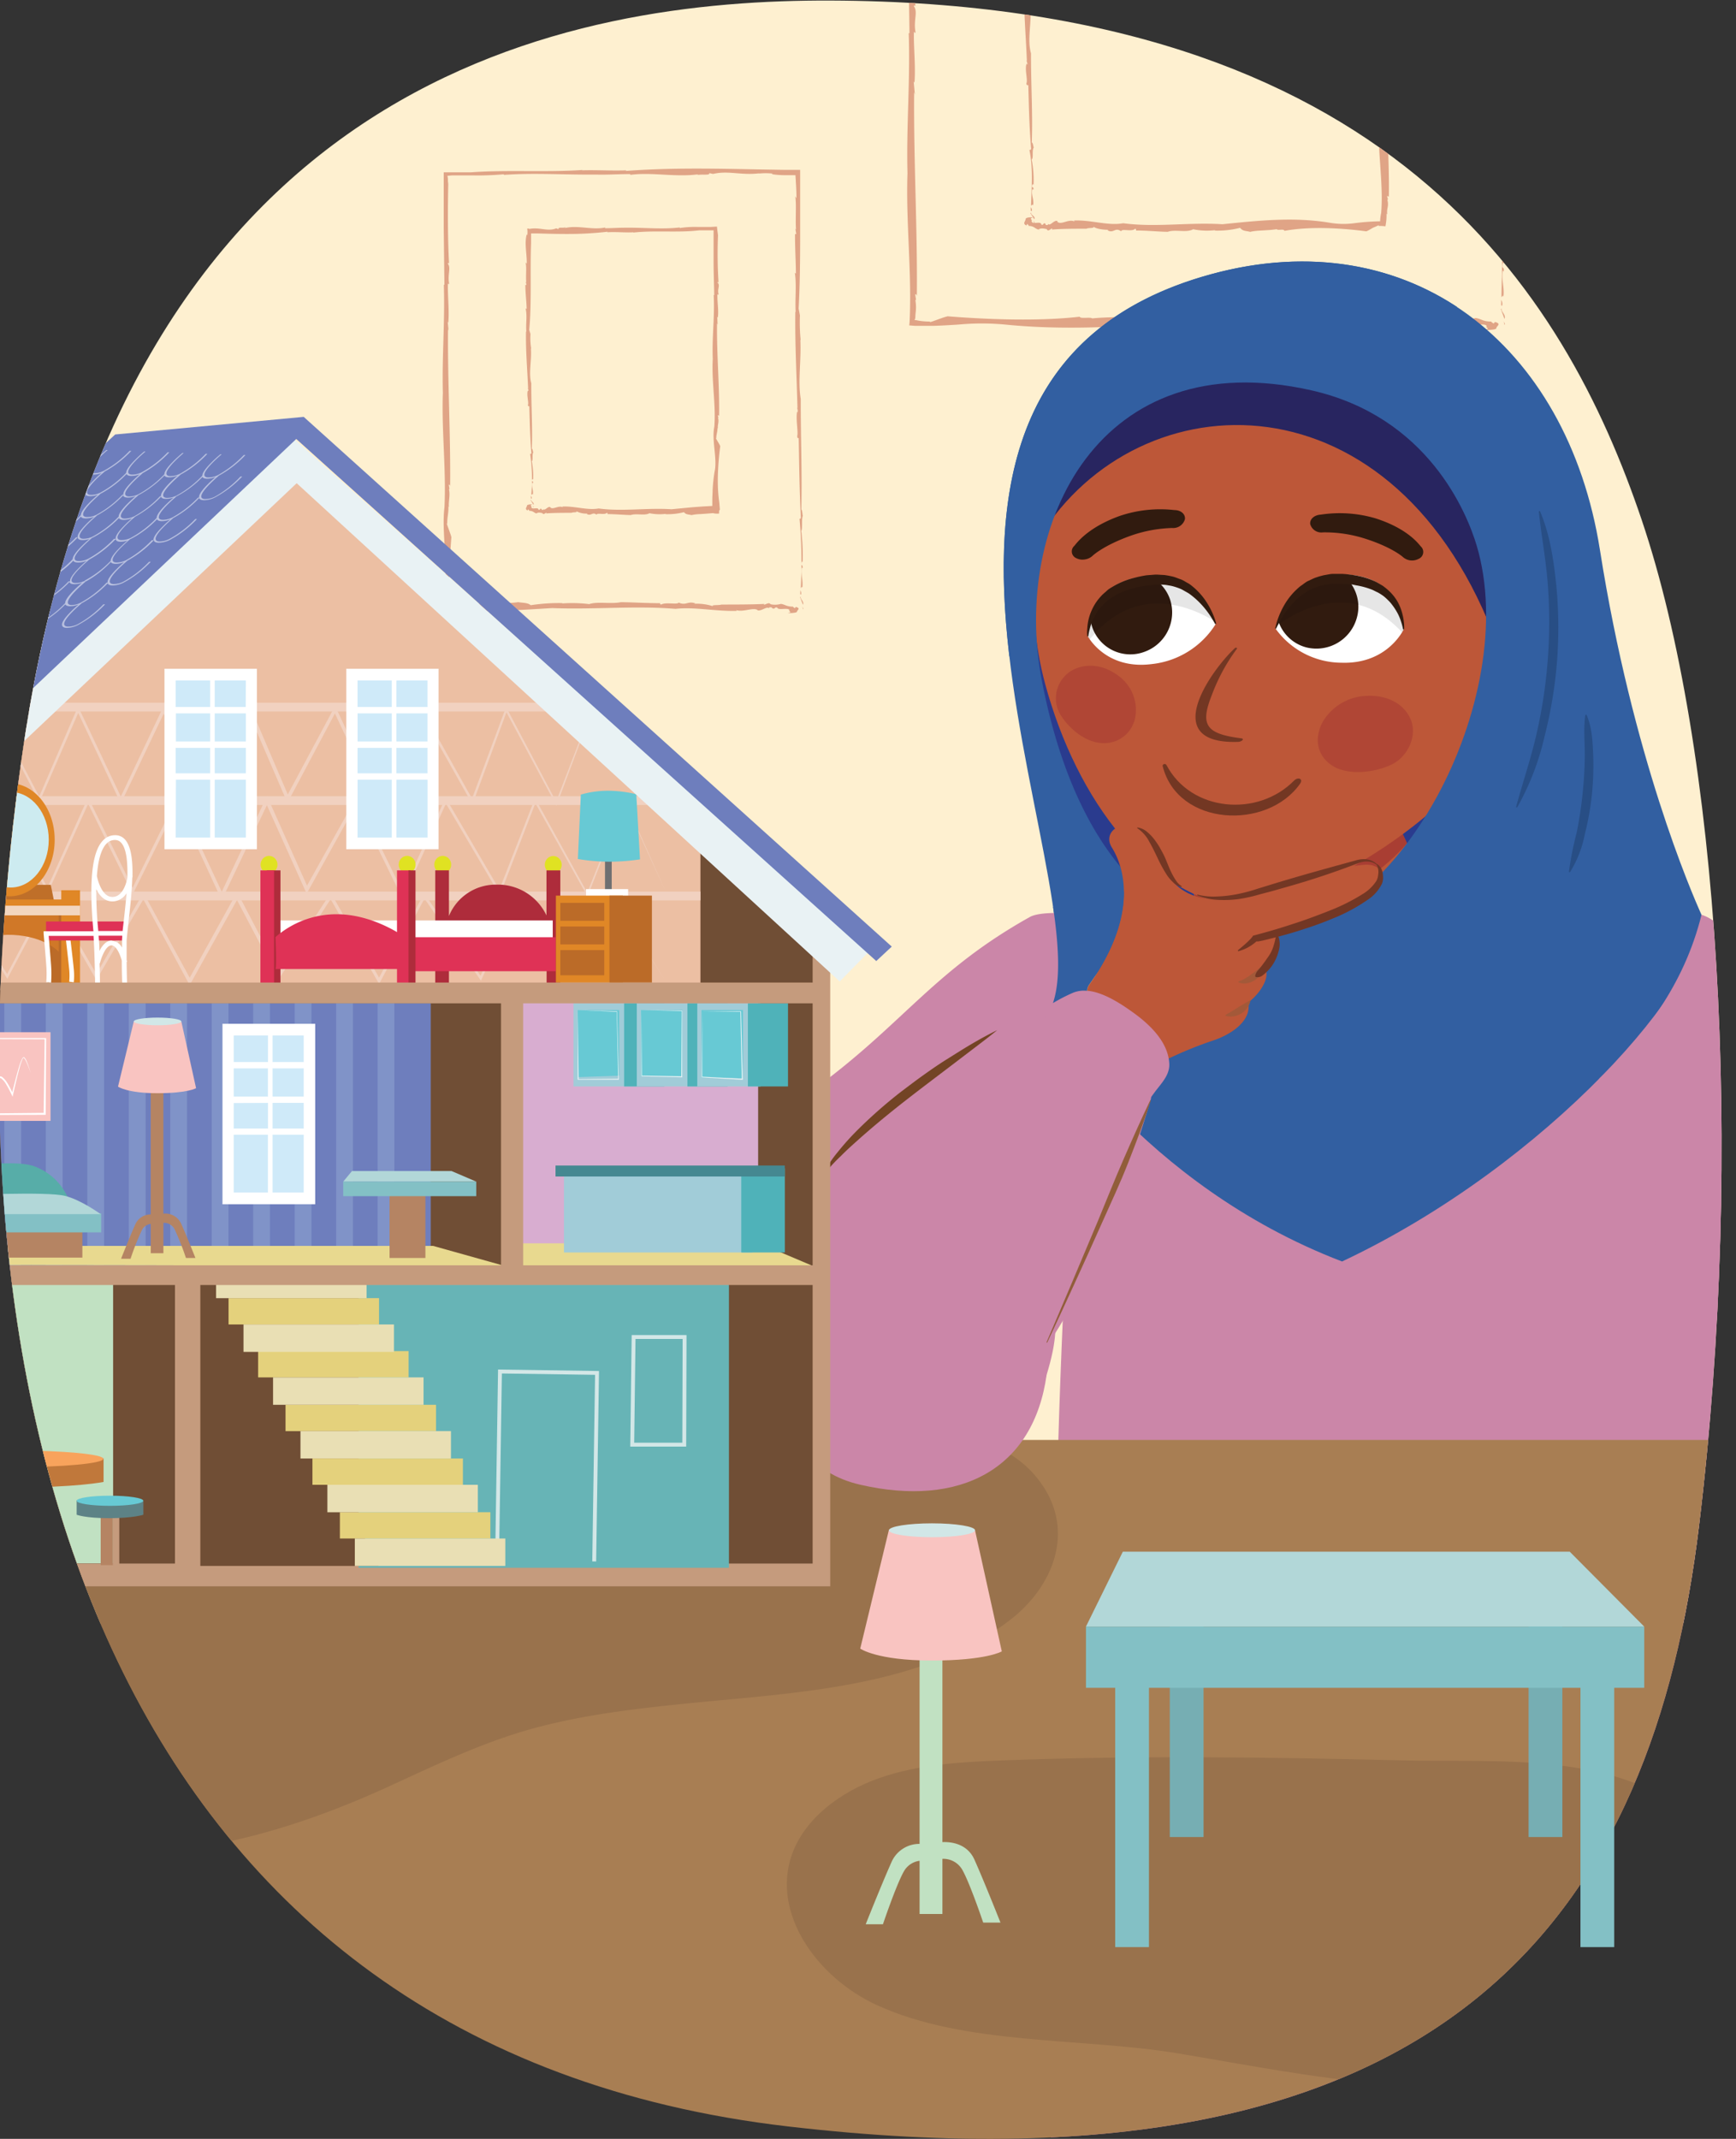 <svg xmlns="http://www.w3.org/2000/svg" xmlns:xlink="http://www.w3.org/1999/xlink" width="380" height="468.13" viewBox="0 0 380 468.13"><rect x="0" y="0" width="380" height="468.13" fill="#333333" stroke="none"/><defs><clipPath id="a"><path d="M181.73.12C304.11.55,342.61,64.21,359.36,113.8s22.6,137,12.55,220.12S319,482.46,172.49,465.41c-146.23-17-189.24-153.74-167.37-302S126.49-.07,181.73.12Z" fill="none"/></clipPath><clipPath id="b"><path d="M279.21,137.59a17.87,17.87,0,0,0,14.47,7.46c10.12.33,13.6-7.35,13.6-7.35s.08-10.73-11.54-11.87C281.77,124.46,279.21,137.59,279.21,137.59Z" fill="none"/></clipPath><clipPath id="c"><path d="M266.12,136.57a18.86,18.86,0,0,1-14.05,8.78c-10.08,1.27-13.94-6.08-13.94-6.08s-.63-10.69,10.9-12.9C262.9,123.7,266.12,136.57,266.12,136.57Z" fill="none"/></clipPath></defs><g clip-path="url(#a)"><polygon points="392.27 355.32 -0.69 355.32 8.25 -29.69 401.22 -29.69 392.27 355.32" fill="#fef0d0"/><polygon points="175.77 133.38 175.84 133.22 175.63 132.79 175.77 133.38" fill="#e0a486"/><path d="M175.29,130.6c0,.08-.11,0-.15.13l.62,1.63C176.11,131.63,175.05,131.08,175.29,130.6Z" fill="#e0a486"/><path d="M175.35,130.12a1.12,1.12,0,0,0-.24-1C175.33,129.3,175,130.26,175.35,130.12Z" fill="#e0a486"/><path d="M175.21,74.41c0,.06,0,.14,0,.2A.54.54,0,0,0,175.21,74.41Z" fill="#e0a486"/><path d="M174.22,59.87l-.23-.15c.41,2.71,0,5.77.18,8.64l-.08-.19c-.09,7.28.29,14,.47,21.21,0-.11-.1-.15-.12-.27a4.18,4.18,0,0,1,.2,1.13c0,.1-.1-.11-.13-.24-.38,1.53.25,4.48,0,5.44,0,.42.2.61.32.37.1,5.66.17,11.7.47,17.46-.05.28-.15.33-.29.25a105.59,105.59,0,0,1,.28,15.11c.16.2.17-.51.34,0,.2-1.62-.4-3-.11-4.44l.16.19c.1-1.07-.39-.21-.19-1.32.13-.44.2.11.21-.1a47,47,0,0,0-.31-6.77c.35-.53,0-2.44.34-3.28-.13-.59-.1-1.18-.32-1.4.18-8-.15-16.06-.13-24.2-.66-3.81.13-8.37-.09-12.9,0,0,.05,0,.07,0a37.35,37.35,0,0,1-.16-5.38l-.28-1.49c.26-4.88.32-9.8.33-14.74V45.37l0-8.19-3.3,0c-12.22-.17-22.92-.64-34.82.23,0-.07-.08-.1.23-.13-3.44.13-6.57-.1-9.8,0v-.07c-8,.54-16.7-.07-24.43.51l-5.9,0c0,3.95,0,8.1,0,12.29l.15,12.32-.13,0c.27,8-.42,15.68-.21,23.64-.3,8.18.75,16.83.35,25.08-.64,5.11.73,11.81.07,16.61-.1,1-.18,1.93-.25,2.89L97.05,132,97,133.76l3.31.09h2.94c2,0,3.9-.05,5.85-.12,3.9-.15,7.81-.4,11.77-.64,9.09.36,18.16-.56,27,.17,4.18-.47,8.78.58,13.42.44l-.16-.16c1.66.49,3.71-.68,4.75,0l-.18,0c.88.37,2.05-.87,2.59-.43l.14-.19c1.07,0,.13.21.95.28.31,0,.12-.33.76-.23.14.75,2.62-.16,2.69.68-.58,0,.92.33-.39.5.37.09,2.16,0,2-.31.15-.38.85-.71-.24-1l-.22.28c-.36-.28-.27-.14-.4-.35-1.43,0-1.62-.43-2.64-.6,0,0,0,0,0,0a4.54,4.54,0,0,1-2.21.09l-.22-.16c-.34-.32-1.62.63-1.19.08-2.89.14-6.2.13-9.43.14-.45.21-2.47,0-1.76.38a11.85,11.85,0,0,0-4.11-.56.21.21,0,0,1,.22-.07c-1.73-.6-2.05.55-3.68-.18-.25.51-2.94-.16-3.86.44-.2-.11-.27-.22-.19-.31-2.92,0-6.15-.2-8.62-.22-2.11.45-5.11-.2-6.92.42a30.83,30.83,0,0,0-6-.14l.2-.08a40.46,40.46,0,0,0-7,.46c-.7-.59-1.72-.48-2.75-.67-1.58.28-4.77.2-7.18.45-.37-.27-2,.12-2.12-.28-1,.12-2.15.21-3.27.29l-1.71.09c-.36,0-.37,0-.51,0l-.37,0,0-.39,0-.69v-2q0-2,.09-4c.09-2.64.26-5.26.46-7.75l0,.11c-.22-.94-.71-2-1-3,0-.1.1-.09.1.11-.08-1.31.32-2.55.24-3.86.07,0,.07,0,.13.22-.18-1.24.32-2.55,0-4l.11-.08-.15-.93c.13,0,.33.06.29.55.13-11.32-.56-23-.46-34.63l.13.43L98,70.45c.07,0,.1.12.13.22.23-2.87-.15-5.85-.09-8.64.06,0,.19.43.26,0-.36-2.07.47-3.33-.28-4.36,0-.1.21-.17.27,0C98,52,98,46.08,98.12,40.27l-.07-.57,0-.29,0-.17c0-.23-.07-.49-.1-.77.31,0,.61-.06,1-.08l1.61,0h3.25a60.43,60.43,0,0,0,6.48-.25l0,.14c6.5-.48,13.39,0,20.13-.07,2.8.06,4.69-.1,7.5-.11l.07.17c4.74-.64,9.95.58,14.89-.13l-.34.23c.76-.36,3,.12,2.69-.48l.87.18c3.36-.8,6.11.37,10.22-.15L166,38A14.4,14.4,0,0,1,169.2,38c-.13,0-.07.07-.33.11a20.08,20.08,0,0,0,2.71.23H173l1.12,0,.14,2.38c.05.89.08,1.78.08,2.66l-.27-.41c.31,1.74,0,4.94.17,7.24l-.13-.14.18,1.16-.26,0C174,54.15,174.2,57,174.22,59.87Z" fill="#e0a486"/><path d="M174.51,90a0,0,0,0,0,0,0C174.5,89.88,174.5,89.93,174.51,90Z" fill="#e0a486"/><path d="M170.52,132.21l.36,0S170.64,132.22,170.52,132.21Z" fill="#e0a486"/><polygon points="116.76 111.06 116.84 110.96 116.63 110.71 116.76 111.06" fill="#e0a486"/><path d="M116.3,109.42s-.1,0-.14.07l.6,1C117.09,110,116.08,109.7,116.3,109.42Z" fill="#e0a486"/><path d="M116.36,109.13a.49.49,0,0,0-.23-.61C116.34,108.65,116.06,109.21,116.36,109.13Z" fill="#e0a486"/><path d="M116.22,76.21a.5.5,0,0,0,0,.12A.14.14,0,0,0,116.22,76.21Z" fill="#e0a486"/><path d="M115.28,67.62l-.23-.09c.4,1.61,0,3.41.17,5.11l-.08-.12c-.08,4.3.29,8.27.46,12.54,0-.07-.09-.09-.12-.16a1.58,1.58,0,0,1,.2.67c-.05.06-.1-.07-.12-.14-.37.9.23,2.64,0,3.21,0,.25.19.36.3.22.1,3.34.17,6.91.46,10.32a.19.19,0,0,1-.28.14,38.06,38.06,0,0,1,.26,8.93c.16.12.17-.3.33,0,.2-.95-.38-1.75-.1-2.62l.15.12c.1-.64-.38-.13-.18-.79.12-.26.19.07.2,0a17.76,17.76,0,0,0-.29-4c.33-.31,0-1.44.32-1.93-.13-.35-.09-.7-.31-.83.17-4.7-.15-9.49-.12-14.3-.64-2.25.12-5-.09-7.62a0,0,0,0,1,.06,0,14.23,14.23,0,0,1-.15-3.18l-.27-.88c.55-6.25.17-12.64.4-19l0-1.51,0-.62.45,0h.38l.56,0,2.2.06q2.19.06,4.35.06a75.71,75.71,0,0,0,8.8-.49c0,.06,0,.09-.14.12,2-.13,3.88.1,5.79,0v.06c4.75-.52,9.87.07,14.44-.49l3.12,0c0,2.21,0,4.54,0,6.89s.1,4.89.14,7.28h-.12c.26,4.71-.4,9.26-.2,14-.29,4.84.72,10,.34,14.82-.62,3,.7,7,.06,9.82a36,36,0,0,0-.43,4c0,.66-.06,1.32-.07,2v.84l0,.68-1.89.1-2.34.17-4.71.45c-5.37-.35-10.74.54-15.94-.17-2.46.45-5.18-.55-7.93-.42l.1.15c-1-.47-2.19.66-2.81,0l.11,0c-.52-.36-1.21.84-1.53.42l-.08.17c-.63,0-.08-.2-.56-.27-.19,0-.07.32-.46.22-.08-.72-1.54.16-1.59-.65.35,0-.54-.32.24-.49-.22-.08-1.28,0-1.18.31-.09.36-.51.68.13,1l.13-.27c.22.27.17.14.25.34.84,0,1,.42,1.55.58a0,0,0,0,1,0,0c.41-.32,1-.13,1.3-.08l.13.14c.2.31,1-.6.7-.07,1.71-.13,3.67-.13,5.58-.13.26-.2,1.46,0,1-.37a4.66,4.66,0,0,0,2.42.54.1.1,0,0,1-.12.07c1,.57,1.21-.53,2.17.17.15-.5,1.74.16,2.28-.43q.18.17.12.3c1.72,0,3.63.19,5.09.21,1.24-.43,3,.2,4.09-.4a11.11,11.11,0,0,0,3.57.14l-.12.07a14.79,14.79,0,0,0,4.11-.44c.41.57,1,.46,1.62.64a10.21,10.21,0,0,1,1.94-.22l1.17-.08,1.61-.13a3.58,3.58,0,0,0,1.33.09c0-.46,0-.84.18-.79l-.12-1.45a4.85,4.85,0,0,0-.06-.5l-.05-.39c-.06-.52-.11-1.06-.15-1.61-.07-1.09-.09-2.21-.07-3.35a62.69,62.69,0,0,1,.53-6.7l0,.06c-.21-.55-.68-1.19-.95-1.75,0-.06.09-.05.09.07-.07-.78.31-1.51.24-2.29.06,0,.06,0,.12.13-.17-.73.31-1.51,0-2.37l.11,0-.15-.55c.13,0,.32,0,.28.33.13-6.69-.54-13.59-.44-20.46l.12.25L157,69.38c.07,0,.1.07.13.13.21-1.69-.15-3.45-.09-5.11.06,0,.18.26.25,0-.34-1.22.46-2-.27-2.58a.17.17,0,0,1,.26,0,99.09,99.09,0,0,1-.11-10.35c-.1-.68-.18-1.28-.23-1.88l-1.3.08-1.1,0h-1.92a22.15,22.15,0,0,0-3.83.24l0-.13c-3.85.46-7.92,0-11.9.06-1.66,0-2.77.1-4.44.11l0-.16c-2.79.62-5.88-.56-8.79.12l.2-.22c-.45.35-1.77-.12-1.59.47l-.52-.18c-2,.78-3.65-.36-6,.15a.35.35,0,0,1,.06-.14l-.41.06a4.1,4.1,0,0,1,0,1.45c0-.08-.06,0-.1-.21-.55,2,.06,4.28,0,6.42l-.26-.24c.3,1,0,2.93.16,4.28l-.12-.08.17.69h-.25C115,64.24,115.25,65.9,115.28,67.62Z" fill="#e0a486"/><path d="M115.56,85.43v0S115.55,85.38,115.56,85.43Z" fill="#e0a486"/><path d="M117.71,112.19l-.22,0S117.64,112.18,117.71,112.19Z" fill="#e0a486"/><polygon points="329.33 71.12 329.43 70.91 329.15 70.36 329.33 71.12" fill="#e0a486"/><path d="M328.71,67.52c0,.1-.13,0-.18.16l.79,2.12C329.77,68.85,328.41,68.14,328.71,67.52Z" fill="#e0a486"/><path d="M328.79,66.9a1.4,1.4,0,0,0-.31-1.36C328.77,65.83,328.39,67.07,328.79,66.9Z" fill="#e0a486"/><path d="M327.34-24.06l-.09,0-.3.2.11,0a10.8,10.8,0,0,1,.21,2.2c0,.92,0,1.85,0,2.79,0,1.87-.12,3.77,0,5.61l-.11-.25c-.11,9.44.38,18.15.61,27.52,0-.14-.12-.19-.15-.35a5.46,5.46,0,0,1,.26,1.47c-.06.13-.13-.15-.16-.31-.5,2,.31,5.81-.07,7.05.05.56.26.8.41.49.13,7.34.22,15.18.61,22.65-.07.36-.2.43-.37.33.79,6.38.48,13.07.35,19.61.21.25.22-.67.44,0,.26-2.1-.52-3.84-.13-5.75l.2.25c.13-1.39-.51-.28-.25-1.72.17-.57.26.14.27-.13a62,62,0,0,0-.39-8.79c.44-.68,0-3.16.43-4.25-.17-.76-.13-1.53-.42-1.82.24-10.31-.19-20.84-.16-31.4-.85-4.94.17-10.86-.12-16.73,0,0,.06,0,.09,0a50.77,50.77,0,0,1-.21-7l-.35-1.93c.08-1.65.16-3.31.21-5,0-.83.05-1.67.08-2.51,0-1.12,0-2.24.05-3.37l-8.74-.07h-7.92c-5.3,0-10.6,0-15.9-.11-15.85-.21-29.74-.82-45.18.3,0-.09-.1-.13.3-.17-4.46.17-8.52-.13-12.71,0v-.09c-10.41.7-21.67-.09-31.7.66l-7.65,0c0,5.12,0,10.5,0,15.94s.13,10.73.19,16l-.17,0c.36,10.35-.54,20.35-.27,30.67-.38,10.63,1,21.81.46,32.58l-.07.72c.39,0,.82.07,1.28.09l1.35,0c.87,0,1.75,0,2.65,0,1.8-.05,3.64-.17,5.47-.28a55.09,55.09,0,0,1,10.28,0c12.78,1.29,25.18.46,38-.31,11.79.46,23.56-.73,35,.21,5.41-.6,11.39.75,17.41.57l-.21-.2c2.16.63,4.81-.89,6.16.05l-.23,0c1.15.48,2.66-1.12,3.36-.55l.18-.24c1.39-.07.17.27,1.24.36.4,0,.15-.43,1-.29.18,1,3.39-.21,3.49.87-.76,0,1.18.42-.52.65.49.11,2.81.06,2.6-.4.2-.49,1.11-.92-.3-1.29l-.29.35c-.47-.35-.36-.18-.53-.44-1.84,0-2.09-.57-3.41-.78,0,0,0,0,0,0a5.89,5.89,0,0,1-2.87.11l-.28-.2c-.44-.41-2.1.81-1.54.1-3.75.18-8.05.17-12.23.18-.59.27-3.21,0-2.3.49-1-.59-4.16-.74-5.32-.72a.25.25,0,0,1,.27-.1c-2.24-.77-2.66.72-4.76-.22-.33.66-3.82-.22-5,.57-.26-.15-.35-.29-.26-.4-3.78,0-8-.26-11.17-.29-2.74.58-6.63-.26-9,.54a40.17,40.17,0,0,0-7.83-.18l.26-.1a51.9,51.9,0,0,0-9,.6c-.91-.78-2.24-.62-3.57-.87-2,.36-6.19.25-9.32.58-.48-.36-2.58.15-2.75-.37-8.77,1-19.62.65-29-.1l.13,0c-1.21.28-2.61.91-3.85,1.28-.12,0-.11-.13.15-.13a13.42,13.42,0,0,1-2.29-.13,7.16,7.16,0,0,1-.76-.13,2.32,2.32,0,0,0-.52-.07,1.27,1.27,0,0,0,0-.2c.09-.06.09,0,.17,0a.84.84,0,0,1,0-.46l0-.13a.91.91,0,0,0,0-.2l.06-.64a8.85,8.85,0,0,0-.06-2.71l.14-.11-.19-1.2c.17,0,.42.07.37.72.17-14.69-.72-29.85-.59-44.94l.16.56L200,17.86c.09,0,.13.16.17.3.29-3.73-.2-7.59-.12-11.22.08,0,.24.56.34.06-.47-2.69.6-4.32-.36-5.67,0-.12.26-.21.34.07-.32-7.48-.31-15.16-.15-22.69L200.1-22l0-.38,0-.22c0-.3-.09-.63-.12-1,.41,0,.79-.08,1.37-.1l2.08,0h4.22a78,78,0,0,0,8.41-.33l0,.18c8.43-.61,17.38,0,26.13-.08,3.63.07,6.08-.14,9.73-.15l.09.22c6.14-.83,12.91.74,19.32-.17l-.45.3c1-.46,3.88.16,3.5-.63l1.13.24c4.35-1,7.92.48,13.26-.19l-.35.18a18.72,18.72,0,0,1,4.12-.09c-.16,0-.09.09-.42.14,4.44.73,9.38-.08,14.07-.05l-.53.34c2.26-.4,6.42,0,9.4-.21l-.19.16,1.51-.23,0,.33c1.93,0,3.8-.05,5.66-.13s3.77-.15,5.38-.17Z" fill="#e0a486"/><path d="M327.72,14.84a.06.06,0,0,1,0,0C327.7,14.68,327.7,14.74,327.72,14.84Z" fill="#e0a486"/><path d="M322.53,69.61l.48.07C323,69.61,322.68,69.63,322.53,69.61Z" fill="#e0a486"/><polygon points="226.39 48.8 226.5 48.67 226.21 48.33 226.39 48.8" fill="#e0a486"/><path d="M225.76,46.57c-.06.06-.14,0-.2.1l.82,1.31C226.84,47.39,225.45,47,225.76,46.57Z" fill="#e0a486"/><path d="M225.84,46.18a.69.69,0,0,0-.32-.84C225.81,45.52,225.42,46.29,225.84,46.18Z" fill="#e0a486"/><path d="M225.65,1.36a.77.77,0,0,0,0,.15C225.68,1.43,225.67,1.38,225.65,1.36Z" fill="#e0a486"/><path d="M224.34-10.36l-.3-.19c.07.38.12.64.15.92a7.89,7.89,0,0,1,.08.85c0,.57,0,1.16,0,1.75a25.84,25.84,0,0,0,0,3.52l-.11-.16c-.12,5.86.39,11.26.62,17.07,0-.09-.12-.12-.15-.21a2.24,2.24,0,0,1,.27.9c-.07.08-.14-.09-.17-.19-.51,1.23.32,3.61-.07,4.37.05.35.27.5.43.31.12,4.55.22,9.41.62,14-.07.23-.21.27-.38.21.82,4,.49,8.1.36,12.15.21.16.23-.41.45,0,.27-1.3-.53-2.38-.14-3.57l.21.16c.14-.86-.52-.18-.25-1.07.17-.35.26.09.28-.08a23.43,23.43,0,0,0-.41-5.45c.45-.42,0-2,.45-2.64-.18-.47-.13-.94-.43-1.12.24-6.4-.2-12.93-.17-19.48-.87-3.06.17-6.73-.12-10.37a.06.06,0,0,1,.09,0A18.45,18.45,0,0,1,225.44-3l-.37-1.2c.12-1.31.2-2.62.26-3.94,0-1,.09-2,.13-3.06l1.32,0h6.73c3,0,6,0,9,.12,9.83.21,18.44.84,28-.31,0,.09.06.13-.18.17,2.76-.18,5.28.14,7.88-.05v.09c6.46-.72,13.44.1,19.66-.68l4.24,0c0,1.45,0,2.95,0,4.46s0,3.27,0,4.92c0,3.31.11,6.66.2,9.91l-.17,0c.36,6.42-.55,12.62-.28,19-.39,6.59,1,13.54.47,20.18a10.17,10.17,0,0,0-.23,1.83,49.53,49.53,0,0,0-5.54.4,17.92,17.92,0,0,1-5.45-.08c-7.93-1.33-15.62-.48-23.54.32-7.32-.47-14.62.74-21.7-.22-3.35.62-7.06-.77-10.79-.59l.13.21c-1.34-.65-3,.92-3.82,0l.14-.05c-.71-.49-1.65,1.16-2.08.58l-.12.24c-.85.07-.1-.28-.76-.37-.25,0-.09.44-.62.3-.11-1-2.1.22-2.16-.9.47,0-.74-.43.32-.67-.3-.11-1.74-.06-1.61.42-.12.5-.69.94.19,1.33l.17-.37c.3.37.23.18.33.46,1.15,0,1.3.58,2.12.8,0,0,0,0,0,0,.56-.44,1.33-.18,1.78-.12l.17.21c.27.43,1.3-.83,1-.1,2.32-.18,5-.18,7.58-.18.37-.28,2,0,1.42-.52.65.62,2.59.77,3.31.75,0,.05-.06.12-.17.1,1.39.79,1.65-.74,3,.23.2-.68,2.37.22,3.11-.58.16.15.21.29.15.41,2.35,0,4.95.26,6.94.29,1.69-.6,4.11.27,5.57-.56a15,15,0,0,0,4.86.19l-.17.1a19.87,19.87,0,0,0,5.6-.61c.56.79,1.38.64,2.21.89,1.27-.37,3.84-.26,5.78-.59.3.36,1.6-.16,1.7.37,5.44-1,12.17-.66,18,.11l-.09,0a8.13,8.13,0,0,0,1.19-.63l.32-.18.44-.18.71-.33c.11,0,.15.14-.07.14a9,9,0,0,1,1.61.07,12,12,0,0,0,.24-2.75c.09,0,.09,0,.18.27a4,4,0,0,1-.05-.47,2.44,2.44,0,0,1,0-.38c0-.26.07-.52.11-.79a3.32,3.32,0,0,0-.06-1.68l.14-.07-.2-.74c.18,0,.44,0,.39.44.17-9.11-.74-18.51-.61-27.86l.16.34-.29-1.81c.08,0,.13.1.17.18.3-2.31-.2-4.7-.13-6.95.09,0,.26.35.36,0-.48-1.66.62-2.67-.38-3.51a.22.22,0,0,1,.36,0,132.39,132.39,0,0,1-.16-14.1c-.14-.93-.24-1.74-.31-2.56-.62.05-1.2.08-1.77.11l-1.5,0h-2.62a29.13,29.13,0,0,0-5.21.34l0-.18c-5.23.63-10.78,0-16.21.08-2.25-.07-3.77.14-6,.15l-.06-.22c-3.81.85-8-.77-12,.17l.27-.31c-.62.48-2.4-.16-2.17.65l-.7-.25c-2.7,1.07-4.91-.49-8.22.2l.22-.19a6.83,6.83,0,0,1-2.56.09c.1,0,0-.08.26-.13-2.75-.76-5.82.08-8.72.05l.33-.36c-1.41.42-4,0-5.83.22l.11-.17-.93.24,0-.34c-.9,0-1.78,0-2.66.08l-2.87.16C224.31-11.66,224.33-11,224.34-10.36Z" fill="#e0a486"/><path d="M224.73,13.9s0,0,0,0S224.71,13.84,224.73,13.9Z" fill="#e0a486"/><path d="M227.65,50.36l-.29-.07C227.38,50.36,227.56,50.34,227.65,50.36Z" fill="#e0a486"/><path d="M197.05,317.61c10.36-52,11.8-87,44.88-105" fill="#cb86a8"/><path d="M220.74,119.9s.42,50.31,12.16,71.51,61.23,18.11,61.23,18.11l26.21-36.83Z" fill="#2a3b8e"/><path d="M260.43,192.39l9.73,36c8.53,7.34,44.48-3.63,51.66-14.39l-16.27-34.64C291.31,185.46,275.71,196.68,260.43,192.39Z" fill="#bd5738"/><path d="M261.44,195.68c15.44,4.83,30.92-4.18,44.68-15.28.92,2.15,1.17,2.52,1.87,4.17-9.23,10.87-32.17,23-45.63,14.82Z" fill="#a03232" opacity="0.67"/><path d="M247.2,178.21c9.59,5.89,31.6-1.39,48.83-4-12.06,9.66-31.23,22.15-45.8,15.19Z" fill="#a03232" opacity="0.43"/><path d="M228.77,149.66c6.91,25.57,23.06,47,43.34,49,10,1,48.92-19.93,54.11-38.53,4.75-17,6.89-34.62,2.91-49.34-5.54-20.52-29.72-40.8-60.5-31.93S219.68,116,228.77,149.66Z" fill="#bd5738"/><path d="M227.68,117.41c21.51-34.77,78.09-37,100.17,24,0-26.87-9.6-56.36-42.25-61.47C249.66,74.28,227.87,97.49,227.68,117.41Z" fill="#282560"/><path d="M234.49,598.71c-5.93-21.5-7.63-332.6,4.59-379.85,19.23-7.52,111.5-1.83,128-.06,40,171,43.62,289.88,63.74,345.66" fill="#cb86a8"/><path d="M308.79,157.45c-1.28-3.06-4.71-5.49-10-5.13a11.62,11.62,0,0,0-9.24,5.64c-2,3.73-1.24,7.54,2.14,9.66s9,1.53,12.78-.21C308.08,165.76,310.34,161.14,308.79,157.45Z" fill="#a03232" opacity="0.43"/><path d="M270.34,141.83c.19-.18.56,0,.41.17a40.84,40.84,0,0,0-5.48,10.1c-2.58,6.48-1.42,8.51,6.4,9.49.87.11.11.75-.62.78C253.27,163,265.39,146.38,270.34,141.83Z" fill="#733723"/><path d="M308.79,122.66a3.13,3.13,0,0,0,1.81-.38,1.63,1.63,0,0,0,.4-2.69c-.31-.3-2.64-3.82-9.91-6.14a27.66,27.66,0,0,0-12-.81c-1.41.08-2.43,1-2.29,2.07a2.52,2.52,0,0,0,2.78,1.81,29,29,0,0,1,9.16,1.35c6,1.91,8.28,4,8.3,4A3,3,0,0,0,308.79,122.66Z" fill="#311b0f"/><path d="M237.36,122.46a3,3,0,0,1-1.8-.31,1.6,1.6,0,0,1-.4-2.67c.31-.31,2.65-3.93,9.92-6.55a27.68,27.68,0,0,1,12-1.29c1.41,0,2.43.89,2.29,2a2.65,2.65,0,0,1-2.78,1.92,29.79,29.79,0,0,0-9.16,1.72c-6,2.16-8.29,4.37-8.31,4.4A3.15,3.15,0,0,1,237.36,122.46Z" fill="#311b0f"/><path d="M234.6,146.76c2.76-1.56,6.73-1.59,10.44,1.32a9.17,9.17,0,0,1,3.5,8.68,6.88,6.88,0,0,1-7.29,5.88c-3.82-.17-7.53-3.39-9.33-6.56A7.05,7.05,0,0,1,234.6,146.76Z" fill="#a03232" opacity="0.43"/><path d="M279.21,137.59a17.87,17.87,0,0,0,14.47,7.46c10.12.33,13.6-7.35,13.6-7.35s.08-10.73-11.54-11.87C281.77,124.46,279.21,137.59,279.21,137.59Z" fill="#fff"/><g clip-path="url(#b)"><path d="M279.71,130.83a8.78,8.78,0,0,0,6.3,10.88,9.18,9.18,0,0,0,11-6.52,8.77,8.77,0,0,0-6.3-10.88A9.21,9.21,0,0,0,279.71,130.83Z" fill="#311b0f"/><path d="M277.39,138.64s17-16.17,31,1.49c5.59-1.4,4.2-7.73,4.2-7.73l-10.35-8.14-13.79-1.75-8.22,5-3.31,8Z" opacity="0.1"/></g><path d="M279.32,137.61s.28-.59.81-1.57a19.12,19.12,0,0,1,4.59-5.64c.39-.29.82-.56,1.23-.85s.87-.51,1.34-.71a15,15,0,0,1,1.46-.54c.53-.09,1-.28,1.56-.36s1.07-.17,1.63-.18h1.68l1.81.13c.65,0,1.1.18,1.66.26a17,17,0,0,1,3.1.86c.49.18.91.45,1.37.64a11.47,11.47,0,0,1,1.22.77,9,9,0,0,1,1,.89,7.37,7.37,0,0,1,.9,1,13.85,13.85,0,0,1,1.29,2,10.64,10.64,0,0,1,.72,1.77,13.52,13.52,0,0,1,.44,1.68h.22a9.37,9.37,0,0,0-.07-1.76,11.48,11.48,0,0,0-.41-2,10.51,10.51,0,0,0-1-2.39,10.19,10.19,0,0,0-1.95-2.39,12.75,12.75,0,0,0-1.32-1.06c-.5-.29-1-.61-1.54-.87a16.37,16.37,0,0,0-3.5-1.18,25.21,25.21,0,0,0-3.79-.51l-1.93,0c-.64,0-1.28.18-1.91.27a16,16,0,0,0-1.83.51c-.6.19-1.14.51-1.7.75s-1,.65-1.52,1-.9.74-1.31,1.12a15.45,15.45,0,0,0-2,2.44,18,18,0,0,0-2,4.21,14.29,14.29,0,0,0-.45,1.71Z" fill="#311b0f"/><path d="M266.12,136.57a18.86,18.86,0,0,1-14.05,8.78c-10.08,1.27-13.94-6.08-13.94-6.08s-.63-10.69,10.9-12.9C262.9,123.7,266.12,136.57,266.12,136.57Z" fill="#fff"/><g clip-path="url(#c)"><path d="M256.14,131.26a9.15,9.15,0,0,1-5.73,11.44,8.81,8.81,0,0,1-11.34-5.48,9.14,9.14,0,0,1,5.73-11.44A8.8,8.8,0,0,1,256.14,131.26Z" fill="#311b0f"/><path d="M268,137.44s-17.75-14.56-30.85,4.37c-5.65-.89-4.58-7.33-4.58-7.33l9.91-9.08,13.67-3,8.45,4.23,3.71,7.63Z" opacity="0.1"/></g><path d="M266,136.6s-.3-.57-.88-1.5a19.39,19.39,0,0,0-2.75-3.42,18,18,0,0,0-2.12-1.78c-.41-.25-.84-.48-1.27-.73s-.9-.43-1.37-.59-1-.32-1.49-.4-1-.19-1.57-.21-1.08-.07-1.63,0l-1.69.17-1.79.29c-.65.1-1.09.28-1.64.41a18.91,18.91,0,0,0-3.06,1.14c-.47.23-.88.54-1.33.77a13.4,13.4,0,0,0-1.18.88,10.28,10.28,0,0,0-1,1,8.14,8.14,0,0,0-.84,1,13.7,13.7,0,0,0-1.19,2.1,10,10,0,0,0-.63,1.83,12.82,12.82,0,0,0-.35,1.71l-.22,0a8.77,8.77,0,0,1,0-1.77,11.67,11.67,0,0,1,.3-2,11.42,11.42,0,0,1,.93-2.48,10.87,10.87,0,0,1,1.81-2.57c.37-.43.84-.77,1.27-1.18s1-.7,1.49-1a17.63,17.63,0,0,1,3.43-1.5,26.47,26.47,0,0,1,3.75-.86l1.94-.15c.64,0,1.28.07,1.91.09a18.31,18.31,0,0,1,1.85.34c.61.14,1.17.41,1.74.6s1.05.55,1.57.82.93.65,1.36,1a15,15,0,0,1,2.1,2.24,17.2,17.2,0,0,1,2.23,4,14.64,14.64,0,0,1,.55,1.67Z" fill="#311b0f"/><path d="M255.34,167.46c5.42,10.25,20,11.43,27.9,3.41.9-.92,2.09-.42,1.34.66-7.17,10.23-26.76,9.39-30.08-3.86C254.39,167.26,255.12,167,255.34,167.46Z" fill="#733723"/><path d="M228.39,223.33s21.25,35.89,65.38,52.77c45.16-21.27,80.14-61.58,78.68-75.88-2.2-4.87-15.1-34.62-22.23-79.83S308.51,48.21,265.17,60C177.82,83.81,246.61,202.82,228.39,223.33ZM228,148.7c-6.42-33.84,12.49-73.76,59-63.28,25.63,5.77,34.12,26.91,36.24,34,9.85,33.1-17.13,85.46-48.62,85.42C256.91,204.86,236,190.45,228,148.7Z" fill="#325fa1"/><path d="M337.08,111.85c2.21,5.15,3,10.72,3.58,16.24a95.9,95.9,0,0,1,.16,16.69,97.52,97.52,0,0,1-2.74,16.46,57.37,57.37,0,0,1-6,15.51l-.23-.1c1.45-5.36,3.22-10.51,4.45-15.85a109.94,109.94,0,0,0,2.53-32.55c-.38-5.47-1.42-10.81-2-16.34Z" fill="#284e85"/><path d="M347.27,156.43c1.23,2.79,1.33,5.78,1.47,8.71a63.81,63.81,0,0,1-.29,8.85,62.59,62.59,0,0,1-1.57,8.71,24.46,24.46,0,0,1-3.23,8.22l-.23-.08a71.43,71.43,0,0,1,1.69-8.55,84.45,84.45,0,0,0,1.3-8.51,85.34,85.34,0,0,0,.49-8.61c0-2.88-.31-5.72.12-8.7Z" fill="#284e85"/><path d="M428.22,322c-8.65-32.05-37.67-116.07-55.77-121.79-3.82,15.5-13,27.18-22.33,35.8,1.9,4.48,3.36,8.16,4.55,11.47l3.25-.78c1.11,4.16,3.34,19,4.49,26,.63,3.93-4.27-21-2.9-15.62,10.33,11.43,20.81,43.07,26.69,64.86" fill="#cb86a8"/><path d="M225.45,200.69c-20.92,11.68-27.55,23.13-46.49,37.13a11,11,0,0,0-3.77,4c-1.27,2.84,1.37,5.71,3.29,7.65a30.89,30.89,0,0,0-4.9,1.34,2.85,2.85,0,0,0-1.09,4.9l1.94,1.71c-1.54-1.36-9.21,14-9.58,15.36-4.72,17.66,5.86,39.82,20.85,47.32,16.66,8.33,19.11,8.35,26.51,3.27,2.86-2,5.28-3.46,7.39-5.95.55-.65.8-1.81,1.4-2.36s1.52-.05,1.93-.44c1.55-1.46,2.51-2.24,3.15-4.35,2.28-7.54,6-16,4.66-23-1.73-9.43,2.78-19.11,3.81-28.68q1.44-13.48,2.26-27,.44-7,.71-13.93c.18-4.59.8-9.35-.29-13.81.87-.5,1.72-1,2.59-1.49C243.32,200.41,228.94,198.75,225.45,200.69Z" fill="#cb86a8"/><path d="M232.66,273.5c5.3-10.35,12.74-24.83,23.64-45.84L241,211.94l-42.43,54.17Z" fill="#d39267"/><path d="M302.24,191.5a1.87,1.87,0,0,0-1.27-1.88c.69.26-.35-.15-.54-.21a6,6,0,0,0-1.75-.14,35.26,35.26,0,0,0-4.31.63,50.84,50.84,0,0,0-7.6,2c-8.06,2.55-20.6,8.23-28.34,2.59-2.33-1.7-3.39-3.83-4.87-6.18-.55-3.87-4.27-7.77-7.52-7.59-2.38.14-4.21,2.3-2.65,4.79,2.63,4.2,6,14.56-5,30.12-2.66,3.74,8.71,20.87,7.82,21.44a85.93,85.93,0,0,1,19.4-9.36c3.57-1.19,8.87-4.27,7.48-8.9,0-.07-.31.95-.33.89,2.47-1.45,6.12-6.23,3.66-8.37,3.15-2.76,4.61-6.31,1.58-7.45,1.65-.95,4-.5,5.7-1.32,2.39-1.15,8-2.87,8.87-3.42C296.3,198.06,301.89,195.12,302.24,191.5Z" fill="#bd5738"/><path d="M276.74,211.14a4,4,0,0,1-.63,1.91,5,5,0,0,1-.56.73,7.87,7.87,0,0,1-.68.6,4.54,4.54,0,0,1-1.71.78,2.91,2.91,0,0,1-2.09-.2l0-.15a6.82,6.82,0,0,0,1.54-.68,16.4,16.4,0,0,0,1.4-.95c.93-.66,1.79-1.41,2.65-2.15Z" fill="#a35939"/><path d="M273.69,219.1a3.94,3.94,0,0,1-.81,1.68,4.64,4.64,0,0,1-.57.6c-.2.17-.42.31-.64.47a4.78,4.78,0,0,1-1.52.57,3.63,3.63,0,0,1-1.88-.11l-.07-.13c.91-.53,1.81-1.06,2.69-1.62s1.8-1.08,2.71-1.59Z" fill="#a35939"/><path d="M262.08,195.79a13.9,13.9,0,0,0,4.41.42,27.48,27.48,0,0,0,4.43-.53,35.54,35.54,0,0,0,4.31-1.15l4.29-1.32c5.72-1.73,11.48-3.31,17.24-4.89h0a5.91,5.91,0,0,1,2.4-.24,4.07,4.07,0,0,1,1.18.33,3.82,3.82,0,0,1,1,.68l-.11.11a3.3,3.3,0,0,0-1-.49,4.11,4.11,0,0,0-1.1-.15,4.53,4.53,0,0,0-1.09.14,4.6,4.6,0,0,0-1,.34l-.06,0c-2.79,1.07-5.61,2.07-8.46,3s-5.69,1.77-8.57,2.57c-1.42.43-2.87.78-4.31,1.17a34.18,34.18,0,0,1-4.5,1,24.43,24.43,0,0,1-4.6.17,13.22,13.22,0,0,1-4.49-1Z" fill="#733724"/><path d="M258.65,194.13a3.52,3.52,0,0,1-1.84-1,8.88,8.88,0,0,1-1.36-1.58,29.21,29.21,0,0,1-2-3.63c-.59-1.24-1.18-2.49-1.87-3.67a7.72,7.72,0,0,0-2.67-3l.06-.14a4,4,0,0,1,2.09.94,10.11,10.11,0,0,1,1.55,1.59,18.61,18.61,0,0,1,1.21,1.78c.34.62.69,1.23,1,1.86.59,1.26,1,2.51,1.57,3.64a13,13,0,0,0,.94,1.67,4.2,4.2,0,0,0,1.34,1.38Z" fill="#733724"/><path d="M301.36,189.05a2.84,2.84,0,0,1,1.29,2,5.32,5.32,0,0,1,.1,1.19,3.79,3.79,0,0,1-.28,1.25,9,9,0,0,1-3.11,3.46,38.68,38.68,0,0,1-7.79,4.15c-2.69,1.14-5.46,2.05-8.23,2.91-1.4.42-2.79.81-4.2,1.17l-2.12.53c-.35.09-.71.17-1.07.24l-.54.1-.28,0a2.25,2.25,0,0,1-.41,0l.56-.28a6,6,0,0,1-1,.88,9.47,9.47,0,0,1-1,.65,9.81,9.81,0,0,1-2.24.9l-.1-.19c.61-.52,1.21-1,1.77-1.51.28-.26.56-.51.81-.78a5.47,5.47,0,0,0,.67-.77l.1-.16.47-.12,1.91-.52,2.07-.59c1.37-.4,2.74-.83,4.1-1.28,2.73-.87,5.42-1.87,8.07-2.92a43.34,43.34,0,0,0,7.55-3.79,9.17,9.17,0,0,0,2.8-2.74,3,3,0,0,0,.32-.81,8.4,8.4,0,0,0,.14-1,3.18,3.18,0,0,0-.47-1.88Z" fill="#733724"/><path d="M279.57,204.37a4.9,4.9,0,0,1,.51,2.89,9.85,9.85,0,0,1-.9,2.83,8.71,8.71,0,0,1-1.67,2.39,10.39,10.39,0,0,1-1.12,1,1.76,1.76,0,0,1-1.54.35l-.11-.19a2.57,2.57,0,0,1,.65-1.29c.29-.31.56-.64.82-1,.52-.68,1-1.37,1.49-2.08a7.89,7.89,0,0,0,1.08-2.27,16,16,0,0,0,.58-2.56Z" fill="#733724"/><path d="M214.88,235.71l.34-.17a26.51,26.51,0,0,0,3.85,1c1.2.3,2.38.64,3.56,1a76.64,76.64,0,0,1,7.61,2.87A77.8,77.8,0,0,1,237.3,244c1.09.61,2.15,1.25,3.22,1.9s2.47,1.75,3.82,1.79a3.27,3.27,0,0,0,3.3-1.65q2.56-3.5,5.12-7c1.35-1.83,3.27-3.66,3.19-6.14-.16-4.73-4.18-8.6-7.83-11.23-3.35-2.41-9-6.18-13.23-4.4a63.41,63.41,0,0,0-10,5.9c-1.72,1.12-3.39,2.28-5.05,3.48a35,35,0,0,0-4,3.15,17.2,17.2,0,0,0-3.23,2.89A2,2,0,0,0,214.88,235.71Z" fill="#cb86a8"/><path d="M180.88,256.11s32.91-33.21,45.81-33.94c3.08-.18,27.22,11.82,25.16,18.65C225.93,326.86,207,303,207,303s-21.61,14.15-30.42-4.94S180.88,256.11,180.88,256.11Z" fill="#cb86a8"/><path d="M179.89,257.74a23.09,23.09,0,0,1,3.34-5.41,58.22,58.22,0,0,1,4.24-4.77,105.39,105.39,0,0,1,9.51-8.42c1.69-1.28,3.37-2.56,5.09-3.79s3.46-2.44,5.25-3.55,3.57-2.26,5.4-3.33,3.67-2.08,5.56-3c-1.64,1.35-3.32,2.62-5,3.9l-5,3.81c-3.34,2.54-6.69,5.06-10,7.64s-6.54,5.23-9.69,8c-1.56,1.39-3.13,2.77-4.59,4.26A31.42,31.42,0,0,0,179.89,257.74Z" fill="#734425"/><path d="M230.48,219.55a36.67,36.67,0,0,1,4.41-2.27,6.34,6.34,0,0,1,3.06-.42,2.47,2.47,0,0,1,.39-1.26c5.94-8.39,7.71-15.26,7.66-20.47a67,67,0,0,0-8.82,1,38.69,38.69,0,0,0-6.66,2.4C231.81,207.37,232.15,214.65,230.48,219.55Z" fill="#325fa1"/><path d="M229.06,293.84l5.65-13.28,5.6-13.29c1.84-4.45,3.61-8.92,5.53-13.32s3.87-8.81,5.95-13.15l.12,0c-1.42,4.61-3.17,9.1-4.92,13.59s-3.8,8.84-5.76,13.23q-5.88,13.18-12,26.23Z" fill="#915d3a"/><path d="M228,148.7c7.92,41.75,28.87,56.16,46.67,56.18,31.49,0,58.47-52.32,48.62-85.42-2.12-7.13-10.61-28.27-36.24-34C240.53,74.94,221.62,114.86,228,148.7Z" fill="none"/><path d="M265.17,60c-44,12-48.39,48.18-44.22,83.75,3-12.58,5.81-25.38,16.5-44.41,10-17.88,31.48-35.64,72.88-33.26A59.42,59.42,0,0,1,319,67.22C304.33,57.55,285.74,54.41,265.17,60Z" fill="#325fa1"/><rect x="-31.53" y="315.16" width="469.65" height="182.59" fill="#a87e53"/><path d="M228.94,326.26c-5-8.46-13.78-11.61-22.88-13a6,6,0,0,0-5.29-5.7c-51-5.62-102.16-11.25-153.54-11.1-24.31.07-49.31.73-73.3,5-19.29,3.41-37.08,13.92-40.28,34.74-7.17,46.56,47.47,68.16,84.86,69.69,23.71,1,45.64-5.25,67-15.07,10.64-4.9,21.18-9.94,32.56-12.88,10.85-2.81,22-4.07,33.1-5.18,23.19-2.32,51.18-3.43,70.31-18.5C230,347.51,234.9,336.43,228.94,326.26Z" fill="#99724c"/><path d="M229.1,300.87c-2.86,20.74-19,29.11-40.8,24.09s-16.2-30.7-16.2-30.7l33.77-8.37Z" fill="#cb86a8"/><path d="M371.11,398.42c-16.48-15.26-42.87-12.61-64.21-13.13-29.08-.7-58.18-1.1-87.25,0-9.18.34-18.52.86-27.1,3.85S176.11,398,173.31,406c-4.45,12.8,5.51,26.81,18.58,32.83,19.27,8.88,44.84,7.11,65.84,10.57,31.1,5.14,86.4,17.54,111.38-7.13C381.63,430,384.72,411,371.11,398.42Z" fill="#99724c"/><path d="M-63.55,189.14V347.2H181.73V207.85L60.48,103.52Z" fill="#c59b7d"/><polygon points="-41.37 198.86 -41.37 342.21 177.88 342.21 177.88 204.61 60.48 103.16 -41.37 198.86" fill="#704e35"/><rect x="112.06" y="218.33" width="53.89" height="58.84" fill="#d8add0"/><polygon points="112.67 272.13 166.25 272.13 179.65 277.81 111.52 277.81 112.67 272.13" fill="#e8d98f"/><rect x="125.53" y="219.56" width="13.86" height="18.23" fill="#a1ccd8"/><rect x="136.61" y="219.56" width="8.78" height="18.23" fill="#4fb2b9"/><polygon points="135.54 235.43 126.45 235.75 126.45 221.08 135.54 221.08 135.54 235.43" fill="#67c9d4"/><rect x="139.39" y="219.56" width="13.86" height="18.23" fill="#a1ccd8"/><rect x="150.47" y="219.56" width="8.78" height="18.23" fill="#4fb2b9"/><rect x="140.31" y="221.08" width="9.08" height="14.51" fill="#67c9d4"/><rect x="152.63" y="219.56" width="13.86" height="18.23" fill="#a1ccd8"/><rect x="163.71" y="219.56" width="8.78" height="18.23" fill="#4fb2b9"/><polygon points="162.64 236 153.55 235.91 153.55 221.08 162.64 221.08 162.64 236" fill="#67c9d4"/><path d="M126.45,221.08l.22,15.19-.08-.08,8.83-.08-.1.11L135,221.4l.06.06Zm0,0,8.63.26h0v.06l.39,14.81v.11h-.11l-8.83,0h-.08v-.08Z" fill="#e9f2f4"/><path d="M140.43,221.08l.09,14.41-.07-.08,8.77.16-.1.1.1-14.45.06.06Zm0,0,8.85.08h.06v14.62h-.11l-8.78-.21h-.07v-.08Z" fill="#e9f2f4"/><path d="M153.72,221.4l0,14.33-.08-.08,8.84.46-.11.11-.31-14.82.06.06Zm0,0,8.43-.06h.06v.06l.39,14.81v.12h-.11l-8.84-.51h-.07v-.08Z" fill="#e9f2f4"/><rect x="123.45" y="255.74" width="41.26" height="18.39" fill="#a1ccd8"/><rect x="162.25" y="255.74" width="9.55" height="18.39" fill="#4fb2b9"/><rect x="121.6" y="255.1" width="50.19" height="2.4" fill="#458891"/><rect x="78.49" y="279.81" width="81.07" height="63.32" fill="#67b4b6"/><polygon points="138.69 292.63 138.39 316.19 149.78 316.19 149.85 292.63 138.69 292.63" fill="none" stroke="#d3e7e7" stroke-miterlimit="10" stroke-width="0.85"/><path d="M108.82,340.52c0-.92.62-40.34.62-40.34l21.25.31-.62,41.26" fill="none" stroke="#d3e7e7" stroke-miterlimit="10" stroke-width="0.85"/><polygon points="-41.37 216.73 153.32 216.73 153.32 179.24 64.94 103.2 -41.37 202.97 -41.37 216.73" fill="#ecbfa3"/><polygon points="-41.14 214.81 -30.2 196.05 -30.11 195.91 -30.03 196.05 -19.28 213.88 -19.61 213.88 -9.82 195.99 -9.63 195.64 -9.42 195.97 1.81 213.56 1.35 213.57 10.62 195.96 10.87 195.49 11.14 195.95 21.38 213.67 20.81 213.67 31.08 195.92 31.39 195.37 31.7 195.93 41.86 214.62 41.18 214.62 51.52 195.9 51.9 195.21 52.26 195.9 61.38 213.38 60.7 213.34 72.08 195.9 72.41 195.4 72.7 195.92 83.27 214.5 82.69 214.51 92.62 195.96 92.85 195.52 93.13 195.93 105.45 213.96 104.99 214 113.17 196 113.35 195.61 113.58 195.97 125.5 214.43 125.18 214.45 133.8 196.06 133.87 195.9 133.97 196.05 145.47 214.39 133.8 196.15 133.97 196.14 125.52 214.61 125.38 214.91 125.19 214.63 113.19 196.23 113.6 196.2 105.47 214.22 105.28 214.65 105.01 214.26 92.64 196.27 93.15 196.24 83.27 214.82 82.99 215.35 82.69 214.83 72.07 196.28 72.69 196.3 61.36 213.78 60.99 214.34 60.68 213.74 51.51 196.3 52.26 196.3 41.86 215 41.52 215.62 41.18 214.99 31.07 196.27 31.7 196.28 21.38 214 21.09 214.49 20.81 214 10.63 196.25 11.15 196.24 1.82 213.82 1.61 214.23 1.36 213.84 -9.81 196.23 -9.41 196.21 -19.28 214.07 -19.44 214.36 -19.61 214.07 -30.2 196.15 -30.03 196.15 -41.14 214.81" fill="#f1d1c0"/><polygon points="-32.37 195.48 -19.93 175.18 -19.85 175.04 -19.77 175.19 -9.5 195.09 -9.84 195.09 -0.49 175.13 -0.3 174.71 -0.07 175.12 10.65 194.74 10.17 194.75 19.02 175.11 19.28 174.54 19.56 175.1 29.33 194.87 28.75 194.87 38.54 175.07 38.87 174.41 39.19 175.08 48.89 195.94 48.19 195.93 58.05 175.05 58.44 174.22 58.82 175.06 67.52 194.55 66.82 194.52 77.69 175.06 78.03 174.45 78.33 175.07 88.42 195.8 87.82 195.81 97.3 175.11 97.54 174.59 97.83 175.08 109.59 195.19 109.11 195.23 116.93 175.15 117.11 174.68 117.35 175.12 128.73 195.7 128.4 195.72 136.63 175.2 136.71 174.99 136.81 175.19 145.7 195.14 136.63 175.27 136.81 175.27 128.74 195.86 128.6 196.22 128.41 195.88 116.94 175.35 117.37 175.32 109.61 195.42 109.41 195.94 109.13 195.46 97.32 175.38 97.85 175.36 88.42 196.08 88.13 196.72 87.82 196.09 77.68 175.39 78.32 175.41 67.51 194.9 67.13 195.59 66.8 194.87 58.05 175.41 58.81 175.41 48.89 196.27 48.53 197.02 48.18 196.26 38.54 175.38 39.18 175.39 29.33 195.16 29.04 195.75 28.75 195.16 19.02 175.36 19.56 175.35 10.66 194.97 10.44 195.46 10.18 194.99 -0.49 175.34 -0.07 175.33 -9.5 195.25 -9.66 195.6 -9.83 195.26 -19.94 175.28 -19.77 175.28 -32.37 195.48" fill="#f1d1c0"/><polygon points="-32.37 175.57 -20.46 155.28 -20.38 155.12 -20.3 155.28 -10.46 175.18 -10.8 175.19 -1.85 155.23 -1.66 154.79 -1.43 155.22 8.84 174.83 8.36 174.85 16.83 155.21 17.09 154.61 17.37 155.2 26.74 174.97 26.15 174.97 35.52 155.17 35.86 154.47 36.17 155.18 45.47 176.03 44.76 176.03 54.21 155.15 54.6 154.28 54.98 155.16 63.32 174.65 62.6 174.62 73.01 155.15 73.36 154.51 73.67 155.17 83.32 175.9 82.72 175.91 91.8 155.21 92.05 154.66 92.34 155.18 103.6 175.29 103.12 175.33 110.6 155.24 110.78 154.75 111.03 155.22 121.92 175.8 121.59 175.82 129.48 155.29 129.55 155.09 129.65 155.28 140.16 175.73 129.48 155.37 129.65 155.36 121.94 175.95 121.79 176.33 121.6 175.97 110.61 155.44 111.04 155.41 103.62 175.51 103.42 176.05 103.13 175.55 91.82 155.47 92.35 155.44 83.32 176.17 83.03 176.84 82.72 176.18 73 155.48 73.66 155.5 63.3 174.99 62.92 175.71 62.59 174.96 54.2 155.49 54.98 155.5 45.47 176.35 45.11 177.14 44.76 176.35 35.52 155.47 36.17 155.48 26.74 175.25 26.44 175.87 26.15 175.25 16.84 155.45 17.38 155.44 8.85 175.06 8.63 175.57 8.37 175.08 -1.85 155.43 -1.43 155.42 -10.46 175.34 -10.62 175.71 -10.8 175.35 -20.47 155.37 -20.3 155.38 -32.37 175.57" fill="#f1d1c0"/><rect x="-41.61" y="195.14" width="194.93" height="1.92" fill="#f1d1c0"/><rect x="-41.61" y="174.27" width="187.07" height="1.92" fill="#f1d1c0"/><rect x="-6.27" y="153.8" width="130.49" height="1.92" fill="#f1d1c0"/><ellipse cx="96.91" cy="189.24" rx="1.85" ry="1.92" fill="#e0e222"/><ellipse cx="121.1" cy="189.27" rx="1.85" ry="1.92" fill="#e0e222"/><path d="M119.62,190.5v9.86a11.76,11.76,0,0,0-11-6.74,11.05,11.05,0,0,0-10.35,6.87v-10h-3v24.63h3v-2.68h21.38v2.68h3V190.5Z" fill="#ae2c3b"/><rect x="61.17" y="201.46" width="59.82" height="5.2" fill="#fff"/><rect x="88.88" y="205.13" width="32.77" height="7.44" fill="#df3256"/><ellipse cx="58.89" cy="189.24" rx="1.85" ry="1.92" fill="#e0e222"/><ellipse cx="89.12" cy="189.24" rx="1.85" ry="1.92" fill="#e0e222"/><rect x="58.4" y="190.5" width="2.99" height="24.62" fill="#ae2c3b"/><rect x="57" y="190.5" width="2.99" height="24.62" fill="#df3256"/><path d="M60.3,212.09H89v-6.72s-6.92-5.27-15.27-5.27a20.29,20.29,0,0,0-13.43,5S60.6,211.73,60.3,212.09Z" fill="#df3256"/><rect x="86.9" y="190.5" width="2.99" height="24.62" fill="#df3256"/><rect x="89.42" y="190.5" width="1.53" height="24.62" fill="#ae2c3b"/><rect x="77.03" y="147.65" width="17.78" height="36.94" fill="#cfeaf9"/><path d="M75.8,146.37v39.5H96v-39.5Zm17.78,8.37H86.76v-5.81h6.82Zm-6.82,8.94h6.82v5.58H86.76Zm0-1.39v-6.16h6.82v6.16Zm-1-13.36v5.81H78.26v-5.81Zm0,14.75v5.58H78.26v-5.58Zm-7.49-1.39v-6.16h7.49v6.16Zm0,8.36h7.49v12.66H78.26Zm8.5,12.66V170.65h6.82v12.66Z" fill="#fff"/><rect x="37.23" y="147.65" width="17.78" height="36.94" fill="#cfeaf9"/><path d="M36,146.37v39.5H56.24v-39.5Zm17.79,8.37H47v-5.81h6.82ZM47,163.68h6.82v5.58H47Zm0-1.39v-6.16h6.82v6.16Zm-1-13.36v5.81H38.46v-5.81Zm0,14.75v5.58H38.46v-5.58Zm-7.49-1.39v-6.16H46v6.16Zm0,8.36H46v12.66H38.46ZM47,183.31V170.65h6.82v12.66Z" fill="#fff"/><rect x="10.42" y="199.5" width="4.67" height="15.69" fill="#bb6b28"/><path d="M-8,208s3.82-3.72,10.85-3.38,10,3.7,10,3.7v-10.5l-21.11-.34Z" fill="#d07828"/><path d="M-7.06,197.81c0,.38.8-4.14.8-4.14H11.12l.8,4S-7.06,197.71-7.06,197.81Z" fill="#bf6f29"/><polygon points="13.41 194.84 13.41 196.87 -7.08 196.87 -7.08 194.84 -11.19 194.84 -11.19 215.31 -7.08 215.31 -7.08 199.92 13.41 199.92 13.41 215.31 17.52 215.31 17.52 194.84 13.41 194.84" fill="#e08726"/><ellipse cx="2.13" cy="183.8" rx="9.84" ry="12.37" fill="#e08726"/><ellipse cx="2.35" cy="183.8" rx="8.32" ry="10.45" fill="#cdebf0"/><rect x="-11.19" y="198.23" width="28.71" height="2.12" fill="#f2d6bf"/><path d="M16.15,215l-1-.13a14.71,14.71,0,0,0,0-2.67c-.15-1.64-.86-7.71-.87-7.77l1-.11c0,.25.73,6.14.87,7.8A14.13,14.13,0,0,1,16.15,215Z" fill="#fff"/><rect x="10.08" y="201.68" width="17.16" height="4.17" fill="#df3256"/><path d="M28.19,201.22c.31-2.78.68-6,.76-9,.05-.27.07-.46.08-.5H29c.06-3.48-.31-6.54-1.66-8a2.79,2.79,0,0,0-2.12-.92A3.56,3.56,0,0,0,22.5,184c-2.38,2.49-3.05,9-2.05,19.82H9.55l0,.56s.43,4.74.58,6.94a26,26,0,0,1,0,3.67l1.05.09a25.73,25.73,0,0,0,0-3.83c-.12-1.75-.41-5.09-.53-6.41h9.82c.26,3.84.35,10.27.35,10.34h1.06s0-2-.09-4.35l.08,0c.24-1,1.21-3.91,2.52-3.91,1.13,0,1.95,2.15,2.27,3.33,0,2.77.09,4.9.09,4.93l1.06,0s-.06-2-.09-4.66h.08c0-.06,0-.19-.08-.37,0-1.33,0-2.8,0-4.25C27.78,204.86,28,203.17,28.19,201.22Zm-4.91-16.54a2.49,2.49,0,0,1,1.89-.83,1.73,1.73,0,0,1,1.33.58c1.19,1.27,1.47,4.3,1.38,7.7-.23,1.19-1,4.09-3.17,4.18-2.64.14-3.49-4.53-3.5-4.58h0C21.46,188.24,22.15,185.87,23.28,184.68Zm-1.77,19a89.19,89.19,0,0,1-.44-9.06c.67,1.34,1.77,2.67,3.54,2.67h.15a3.66,3.66,0,0,0,2.94-1.81c-.16,2-.37,3.9-.56,5.59-.11,1-.22,1.9-.3,2.7H21.51Zm2.94,2.18c-1.24,0-2.11,1.13-2.69,2.29,0-1.19-.1-2.35-.17-3.36h5.17c0,.39-.05.73-.05,1,0,.54,0,1.07,0,1.61A2.76,2.76,0,0,0,24.45,205.9Z" fill="#fff"/><rect x="132.43" y="184.42" width="1.47" height="10.76" fill="#6e6f71"/><rect x="128.28" y="194.6" width="9.21" height="1.59" fill="#fff"/><path d="M127.14,173.91l-.65,14.1a42,42,0,0,0,6.84.59,46.64,46.64,0,0,0,6.76-.51l-.81-14.26a27,27,0,0,0-6.2-.76A21.39,21.39,0,0,0,127.14,173.91Z" fill="#67c9d4"/><rect x="121.68" y="196.02" width="14.66" height="19.03" fill="#e08726"/><rect x="133.41" y="196.02" width="9.29" height="19.03" fill="#bb6b28"/><rect x="122.66" y="197.61" width="9.61" height="3.92" fill="#bb6b28"/><rect x="122.66" y="202.78" width="9.61" height="3.92" fill="#bb6b28"/><rect x="122.66" y="207.95" width="9.61" height="5.51" fill="#bb6b28"/><rect x="-41.14" y="219.57" width="135.43" height="58.2" fill="#6e7ebd"/><rect x="0.95" y="219.57" width="3.68" height="58.2" fill="#8093c8"/><rect x="10.03" y="219.57" width="3.68" height="58.2" fill="#8093c8"/><rect x="19.11" y="219.57" width="3.68" height="58.2" fill="#8093c8"/><rect x="28.19" y="219.57" width="3.68" height="58.2" fill="#8093c8"/><rect x="37.26" y="219.57" width="3.68" height="58.2" fill="#8093c8"/><rect x="46.34" y="219.57" width="3.68" height="58.2" fill="#8093c8"/><rect x="55.42" y="219.57" width="3.68" height="58.2" fill="#8093c8"/><rect x="64.5" y="219.57" width="3.68" height="58.2" fill="#8093c8"/><rect x="73.58" y="219.57" width="3.68" height="58.2" fill="#8093c8"/><rect x="82.65" y="219.57" width="3.68" height="58.2" fill="#8093c8"/><path d="M-41.61,277.17v-4.48H94.81l16,4.48S-41,276.53-41.61,277.17Z" fill="#e8d98f"/><rect x="-23.24" y="268.29" width="41.27" height="6.96" fill="#b58463"/><path d="M-19.84,266H15.91a12.91,12.91,0,0,0-8.38-10.72c-2.93-1.12-9.74-.49-9.74-.49s-2.71-5.2-10.72-5.69A22.24,22.24,0,0,0-23,250.79Z" fill="#57ada8"/><polygon points="-23.93 265.58 -30.8 250.54 -33.83 253.26 -25.87 269.73 22.14 269.73 22.14 265.58 -23.93 265.58" fill="#83c0c5"/><path d="M-22.91,265.74s4.87-3.93,8.25-4c7.4-.16,25-1,28.88,0,3.49.85,7.82,4,7.82,4Z" fill="#b2d7d8"/><rect x="85.27" y="260.94" width="7.85" height="14.39" fill="#b58463"/><polygon points="77.05 256.3 98.83 256.3 104.25 258.62 75.13 258.62 77.05 256.3" fill="#b2d7d8"/><rect x="75.13" y="258.61" width="29.12" height="3.19" fill="#83c0c5"/><path d="M39.61,267.73a3.81,3.81,0,0,0-3.85-2.1V230.8H33v35a3.67,3.67,0,0,0-3.35,2.1c-1.15,2.56-3.15,7.6-3.15,7.6h2.08a55.4,55.4,0,0,1,2.54-6.4A2.53,2.53,0,0,1,33,267.87v6.42h2.77v-6.66a2.65,2.65,0,0,1,2.39,1.3,55.4,55.4,0,0,1,2.54,6.4h2.08S40.77,270.29,39.61,267.73Z" fill="#b58463"/><path d="M29.3,223.5l-3.47,14.33s2,1.44,8.63,1.44,8.46-1.1,8.46-1.1l-3.23-14.61Z" fill="#f9c4c1"/><ellipse cx="34.49" cy="223.56" rx="5.2" ry="0.84" fill="#d1e7e7"/><rect x="-18.62" y="225.92" width="29.68" height="19.41" fill="#f9c4c1"/><path d="M-17.07,227.31l.3,16.66-.12-.12,26.65-.28-.21.21.23-16.47.16.16-13.46-.06Zm0,0,13.46-.11,13.55,0h.16v.16L10,243.79V244h-.2l-26.66.09H-17V244Z" fill="#fff"/><path d="M-15.1,240.73a28,28,0,0,1,1-3.34c.38-1.1.78-2.2,1.24-3.28.12-.27.23-.53.37-.8s.14-.26.22-.39a.83.83,0,0,1,.15-.19s.06-.09.19-.09.1.07.16.1a7.91,7.91,0,0,1,.74,1.64c.39,1.11.73,2.22,1.07,3.34l-.32-.05c.55-.8,1.11-1.58,1.71-2.35.3-.38.61-.75,1-1.11A4.15,4.15,0,0,1-7,233.7a.57.57,0,0,1,.51-.11.84.84,0,0,1,.31.36,57.19,57.19,0,0,1,2.09,5.43l.12.33.06.17,0,.07s0,0,0,0h0s0-.08-.2-.05-.12.2-.14.19v0a.84.84,0,0,1,.1-.24l.1-.17.21-.3c.28-.4.58-.79.88-1.17a16.16,16.16,0,0,1,2-2.12,3.22,3.22,0,0,1,.64-.42.83.83,0,0,1,.45-.08.74.74,0,0,1,.41.18,4.75,4.75,0,0,1,1,1.16,19.17,19.17,0,0,1,1.35,2.58l-.31,0c.48-2,1-4,1.58-6,.16-.49.33-1,.53-1.45.13-.23.17-.49.46-.68.23,0,.26.17.35.26a2.39,2.39,0,0,1,.21.34,17.58,17.58,0,0,1,1,2.9,17.61,17.61,0,0,0-1.13-2.85c-.11-.2-.3-.48-.43-.52a1.49,1.49,0,0,0-.35.61,14.48,14.48,0,0,0-.48,1.45c-.56,2-1,4-1.46,6l-.1.47-.21-.44a23.41,23.41,0,0,0-1.35-2.52,4.34,4.34,0,0,0-.88-1A.39.39,0,0,0-.14,236a2.71,2.71,0,0,0-.56.37,13.7,13.7,0,0,0-1.94,2.08c-.3.37-.59.75-.86,1.14l-.2.29-.09.15c0,.05,0,.1,0,.08h0s0,.1-.15.2-.21-.06-.21,0l0,0,0-.08,0-.1-.07-.17-.13-.34c-.66-1.81-1.22-3.68-2-5.38,0-.08-.15-.22-.12-.19s-.08,0-.15.08a2.66,2.66,0,0,0-.51.45,12,12,0,0,0-.93,1.08c-.6.74-1.17,1.52-1.72,2.31l-.21.31-.1-.36c-.32-1.12-.64-2.24-1-3.34a7.94,7.94,0,0,0-.64-1.56c-.08,0,.07,0,0,0a.58.58,0,0,0-.11.15c-.08.11-.15.24-.22.36s-.26.52-.38.78c-.47,1.06-.92,2.14-1.34,3.23A29.8,29.8,0,0,0-15.1,240.73Z" fill="#fff"/><rect x="49.93" y="225.36" width="17.78" height="36.94" fill="#cfeaf9"/><path d="M48.7,224.08v39.5H69v-39.5Zm17.78,8.37H59.66v-5.81h6.82Zm-6.82,8.94h6.82V247H59.66Zm0-1.39v-6.16h6.82V240Zm-1-13.36v5.81H51.16v-5.81Zm0,14.75V247H51.16v-5.58ZM51.16,240v-6.16h7.49V240Zm0,8.36h7.49V261H51.16ZM59.66,261V248.36h6.82V261Z" fill="#fff"/><rect x="-41.37" y="281.01" width="66.13" height="61.16" fill="#c1e1c2"/><path d="M3.85,331.53s-2.18.75-7.48.75-7.12-.75-7.12-.75V328.4H3.85Z" fill="#5d8286"/><ellipse cx="-3.46" cy="328.47" rx="7.29" ry="1.11" fill="#67c9d4"/><polygon points="-2.66 323.2 -2.66 342.57 4.65 342.57 4.65 322.91 -2.66 323.2" fill="#b58463"/><path d="M4.58,322.89h3.8v19.66H4.58S4.77,323.18,4.58,322.89Z" fill="#c59b7d"/><path d="M22.67,324.35s-5.91,1.23-20.28,1.23-19.32-1.23-19.32-1.23v-5.17h39.6Z" fill="#c0783b"/><ellipse cx="2.84" cy="319.29" rx="19.78" ry="1.83" fill="#f8a35c"/><polygon points="22.04 330.83 22.04 342.57 24.73 342.57 24.73 330.66 22.04 330.83" fill="#b58463"/><path d="M24.71,330.65h1.4v11.9h-1.4S24.78,330.82,24.71,330.65Z" fill="#c59b7d"/><path d="M31.38,331.53s-2.18.75-7.48.75-7.12-.75-7.12-.75V328.4h14.6Z" fill="#5d8286"/><ellipse cx="24.07" cy="328.47" rx="7.29" ry="1.11" fill="#67c9d4"/><polygon points="-104.42 214.33 -96.11 220.08 -56.39 220.56 64.94 105.76 183.81 214.81 190.28 208.22 64.63 96.32 -104.42 214.33" fill="#e9f2f4"/><polygon points="25.22 95.09 -104.42 214.33 -60.08 214.33 64.85 96.08 191.81 210.34 195.2 207.18 66.48 91.24 25.22 95.09" fill="#6e7ebd"/><polygon points="39.7 279.17 39.7 342.73 82.88 342.73 51.24 279.33 39.7 279.17" fill="#704e35"/><rect x="74.4" y="330.97" width="32.94" height="5.76" fill="#e4d17c"/><rect x="77.67" y="336.73" width="32.94" height="6" fill="#e9dfb4"/><rect x="68.39" y="319.22" width="32.94" height="5.76" fill="#e4d17c"/><rect x="71.66" y="324.98" width="32.94" height="6" fill="#e9dfb4"/><rect x="62.5" y="307.47" width="32.94" height="5.76" fill="#e4d17c"/><rect x="65.77" y="313.22" width="32.94" height="6" fill="#e9dfb4"/><rect x="56.5" y="295.71" width="32.94" height="5.76" fill="#e4d17c"/><rect x="59.77" y="301.47" width="32.94" height="6" fill="#e9dfb4"/><rect x="50.03" y="284.12" width="32.94" height="5.76" fill="#e4d17c"/><rect x="53.3" y="289.88" width="32.94" height="6" fill="#e9dfb4"/><rect x="47.3" y="278.13" width="32.94" height="6" fill="#e9dfb4"/><polygon points="179.65 219.6 179.65 215.05 -43.45 215.05 -43.45 219.6 109.67 219.6 109.67 276.93 -43.45 276.93 -43.45 281.25 38.3 281.25 38.3 343.13 43.85 343.13 43.85 281.25 179.65 281.25 179.65 276.93 114.52 276.93 114.52 219.6 179.65 219.6" fill="#c59b7d"/><path d="M23,132.27l-.37,0a22.82,22.82,0,0,1-5.65,4.37,4.51,4.51,0,0,1-2.07.5c-.6,0-.89-.23-.87-.61.06-1.35,3.75-4.41,3.79-4.44h-.06a23.19,23.19,0,0,0,5.81-4.43c.09.29.42.46,1,.48a5.64,5.64,0,0,0,2.42-.59,23.46,23.46,0,0,0,6-4.6l-.37,0a22.68,22.68,0,0,1-5.66,4.38,4.75,4.75,0,0,1-2.07.5c-.59,0-.89-.23-.87-.62.06-1.34,3.76-4.41,3.8-4.44h-.06a23,23,0,0,0,5.92-4.56c0,.36.39.56,1,.58a5.43,5.43,0,0,0,2.43-.59,23.1,23.1,0,0,0,6-4.6l-.37,0A22.74,22.74,0,0,1,37,118a4.63,4.63,0,0,1-2.06.51c-.6,0-.9-.23-.88-.62.06-1.35,3.76-4.41,3.8-4.44H37.8A22.9,22.9,0,0,0,43.6,109c.1.3.42.46,1,.48a5.39,5.39,0,0,0,2.42-.59,23.34,23.34,0,0,0,6-4.6l-.37,0A22.82,22.82,0,0,1,47,108.73a4.78,4.78,0,0,1-2.07.5c-.6,0-.89-.23-.87-.61.06-1.35,3.75-4.41,3.79-4.45h-.06a23.38,23.38,0,0,0,5.94-4.58l-.37,0A22.82,22.82,0,0,1,47.68,104a4.78,4.78,0,0,1-2.07.5c-.6,0-.89-.23-.88-.62.07-1.34,3.76-4.41,3.8-4.44l-.3,0s-1,.81-1.94,1.78c-1.31,1.31-2,2.28-2,2.89h0a22.53,22.53,0,0,1-5.63,4.35,4.7,4.7,0,0,1-2.07.51c-.6,0-.89-.23-.88-.62.07-1.34,3.76-4.41,3.8-4.44h-.06a23.14,23.14,0,0,0,5.94-4.58l-.37,0a22.82,22.82,0,0,1-5.65,4.37,4.7,4.7,0,0,1-2.07.51c-.6,0-.89-.23-.88-.62.07-1.35,3.76-4.41,3.8-4.44l-.3,0s-1,.81-1.94,1.77c-1.31,1.31-2,2.28-2,2.89v0a22.69,22.69,0,0,1-5.64,4.35,4.74,4.74,0,0,1-2.06.5c-.6,0-.89-.23-.88-.62.07-1.34,3.76-4.4,3.8-4.44h-.06A23.38,23.38,0,0,0,37.06,99l-.37,0A22.74,22.74,0,0,1,31,103.38a4.74,4.74,0,0,1-2.06.5c-.6,0-.9-.23-.88-.62.06-1.34,3.76-4.41,3.8-4.44l-.3,0s-1,.81-1.94,1.78c-1.31,1.31-2,2.28-2,2.89h0A22.44,22.44,0,0,1,22,107.81a4.63,4.63,0,0,1-2.06.51c-.6,0-.9-.23-.88-.62.06-1.34,3.76-4.41,3.8-4.44H22.8a23.34,23.34,0,0,0,5.94-4.58l-.37,0a22.74,22.74,0,0,1-5.66,4.37,4.63,4.63,0,0,1-2.06.51c-.6,0-.9-.23-.88-.62.06-1.35,3.76-4.41,3.8-4.44l-.3,0s-1,.81-1.94,1.77c-1.31,1.31-2,2.28-2,2.89q0,.69,1,.72a4.84,4.84,0,0,0,1.92-.38c-.37.32-1,.87-1.63,1.51-1.31,1.31-2,2.28-2,2.89,0,0,0,.07,0,.11H18.4a22.76,22.76,0,0,1-5.65,4.38,4.78,4.78,0,0,1-2.07.5c-.6,0-.89-.23-.87-.62.06-1.34,3.76-4.41,3.79-4.44l-.3,0s-1,.81-1.94,1.78c-1.3,1.3-2,2.28-2,2.89q0,.67,1,.72a5,5,0,0,0,1.91-.38c-.36.31-1,.87-1.63,1.51-1.3,1.31-2,2.28-2,2.89a.49.49,0,0,0,0,.12l-.36,0a22.82,22.82,0,0,1-5.65,4.37,4.51,4.51,0,0,1-2.07.5c-.6,0-.89-.23-.87-.61.06-1.35,3.75-4.41,3.79-4.44l-.3,0s-1,.81-1.94,1.77c-1.31,1.31-2,2.28-2,2.89,0,.45.32.7,1,.72a5,5,0,0,0,1.91-.38c-.36.31-1,.87-1.63,1.51-1.31,1.31-2,2.28-2,2.89v.11h-.2A22.74,22.74,0,0,1-7.33,131a4.63,4.63,0,0,1-2.06.51c-.6,0-.9-.23-.88-.62.06-1.34,3.76-4.41,3.8-4.44l-.3,0s-1,.81-1.94,1.77c-1.31,1.31-2,2.29-2,2.89s.33.7,1,.73a5,5,0,0,0,1.92-.38c-.37.31-1,.86-1.63,1.5-1.31,1.31-2,2.29-2,2.9,0,.45.33.69,1,.72A5.6,5.6,0,0,0-8,136a22.21,22.21,0,0,0,5.65-4.25c.12.25.44.39,1,.41a5,5,0,0,0,1.92-.38c-.36.31-1,.87-1.63,1.51-1.31,1.31-2,2.28-2,2.89,0,.45.32.7,1,.72a5.43,5.43,0,0,0,2.43-.59A22.45,22.45,0,0,0,6,132c.12.25.44.39.95.41A5,5,0,0,0,8.85,132c-.36.31-1,.86-1.63,1.5-1.31,1.31-2,2.29-2,2.9,0,.45.32.69,1,.72a5.57,5.57,0,0,0,2.43-.6,22,22,0,0,0,5.65-4.25c.12.25.44.39,1,.41a5,5,0,0,0,1.91-.38c-.36.31-1,.87-1.63,1.51-1.31,1.31-2,2.28-2,2.89,0,.45.32.7,1,.72a5.39,5.39,0,0,0,2.42-.59A23.34,23.34,0,0,0,23,132.27ZM33.6,118.1c0,.05,0,.09,0,.13l-.35,0a23.15,23.15,0,0,1-5.66,4.38,4.78,4.78,0,0,1-2.07.5c-.59,0-.89-.23-.87-.62.06-1.34,3.76-4.41,3.8-4.44H28.4l.33-.14a22.17,22.17,0,0,0,5.64-4.26c.13.26.45.39,1,.41a5,5,0,0,0,1.92-.38c-.37.32-1,.87-1.63,1.51C34.31,116.52,33.63,117.49,33.6,118.1Zm-15,9a4.51,4.51,0,0,1-2.07.5c-.59,0-.89-.22-.87-.61.06-1.35,3.76-4.41,3.79-4.44h-.06a23.37,23.37,0,0,0,5.93-4.56c.05.36.39.56,1,.58a4.35,4.35,0,0,0,1.59-.27c-.35.31-1,.88-1.68,1.55-1.3,1.31-2,2.29-2,2.9h0A22.57,22.57,0,0,1,18.57,127.06Zm-8.32-.3a4.78,4.78,0,0,1-2.07.5c-.6,0-.89-.23-.87-.62.06-1.34,3.76-4.41,3.79-4.44H11A23.33,23.33,0,0,0,17,117.63c.05.36.39.56,1,.58a4.55,4.55,0,0,0,1.59-.26c-.35.3-1,.88-1.68,1.55-1.3,1.31-2,2.28-2,2.89v0A22.57,22.57,0,0,1,10.25,126.76ZM8,121.9c.06-1.34,3.76-4.41,3.79-4.44h-.05l.32-.14a22.07,22.07,0,0,0,5.65-4.26c.13.26.45.39,1,.41a5,5,0,0,0,1.91-.38c-.36.31-1,.87-1.63,1.51-1.3,1.31-2,2.28-2,2.89a.53.53,0,0,0,0,.13l-.36,0A23,23,0,0,1,11,122a4.78,4.78,0,0,1-2.07.5C8.29,122.5,8,122.29,8,121.9Zm8.32.31c.06-1.35,3.76-4.41,3.79-4.44h-.05l.32-.14a22.08,22.08,0,0,0,5.65-4.25c.13.25.45.39,1,.41a4.94,4.94,0,0,0,1.91-.38c-.36.31-1,.87-1.62,1.51-1.31,1.31-2,2.28-2,2.89,0,0,0,.08,0,.12l-.36,0a22.82,22.82,0,0,1-5.65,4.37,4.51,4.51,0,0,1-2.07.5C16.61,122.8,16.32,122.59,16.34,122.21Zm28-17.84c.12.25.44.39.95.41a5,5,0,0,0,1.92-.38c-.36.31-1,.87-1.63,1.51-1.31,1.31-2,2.28-2,2.89v.1l-.2,0a22.74,22.74,0,0,1-5.66,4.37,4.48,4.48,0,0,1-2.06.5c-.6,0-.9-.22-.88-.61.06-1.35,3.76-4.41,3.8-4.44l-.11,0,.23-.1A22.26,22.26,0,0,0,44.34,104.37ZM38,108.89c-.34.29-1,.89-1.71,1.58-1.31,1.31-2,2.28-2,2.89v0a22.37,22.37,0,0,1-5.63,4.35,4.74,4.74,0,0,1-2.06.5c-.6,0-.9-.23-.88-.62.06-1.34,3.76-4.41,3.8-4.44h-.06a22.87,22.87,0,0,0,5.8-4.44c.1.3.42.46,1,.48A4.87,4.87,0,0,0,38,108.89Zm-2-4.82c.12.25.44.39.95.4a4.8,4.8,0,0,0,1.92-.38c-.36.32-1,.87-1.63,1.51-1.31,1.31-2,2.28-2,2.89a.4.4,0,0,0,0,.11h-.2A22.68,22.68,0,0,1,29.39,113a4.74,4.74,0,0,1-2.06.5c-.6,0-.9-.23-.88-.62.06-1.34,3.76-4.41,3.8-4.44h-.11l.23-.1A22.69,22.69,0,0,0,36,104.07Zm-6.3,4.51c-.34.29-1,.89-1.72,1.59-1.3,1.3-2,2.28-2,2.89h0a22.37,22.37,0,0,1-5.63,4.35,4.67,4.67,0,0,1-2.07.51c-.59,0-.89-.23-.87-.62.06-1.35,3.76-4.41,3.8-4.44h-.06a22.9,22.9,0,0,0,5.8-4.43c.1.3.42.46,1,.48A4.7,4.7,0,0,0,29.72,108.58Zm-2-4.82c.13.25.45.39,1,.41a5,5,0,0,0,1.92-.38c-.37.31-1,.87-1.63,1.51-1.31,1.31-2,2.28-2,2.89a.33.33,0,0,0,0,.1l-.21,0a22.61,22.61,0,0,1-5.65,4.37,4.51,4.51,0,0,1-2.07.5c-.59,0-.89-.22-.87-.61.06-1.35,3.76-4.41,3.79-4.44l-.11,0,.24-.1A22.18,22.18,0,0,0,27.69,103.76Zm-14.8,8.8h-.06a23,23,0,0,0,5.81-4.44c.09.3.42.46,1,.48a4.91,4.91,0,0,0,1.78-.32c-.34.29-1,.88-1.72,1.58-1.3,1.31-2,2.28-2,2.89v0A22.57,22.57,0,0,1,12,117.12a4.78,4.78,0,0,1-2.07.5c-.6,0-.89-.23-.87-.62C9.16,115.66,12.86,112.59,12.89,112.56ZM2.78,121.9H2.72a23.57,23.57,0,0,0,5.93-4.56c0,.36.39.56,1,.58a4.39,4.39,0,0,0,1.59-.27c-.35.31-1,.88-1.68,1.55-1.31,1.31-2,2.29-2,2.9h0a22.57,22.57,0,0,1-5.63,4.35,4.51,4.51,0,0,1-2.07.5c-.6,0-.89-.22-.87-.61C-.95,125,2.74,121.93,2.78,121.9ZM-8,135.76a4.74,4.74,0,0,1-2.06.5c-.6,0-.9-.23-.88-.62.06-1.34,3.76-4.41,3.8-4.44h-.06a22.9,22.9,0,0,0,5.8-4.43q.15.45,1,.48a4.86,4.86,0,0,0,1.77-.32c-.34.29-1,.88-1.71,1.58-1.31,1.31-2,2.28-2,2.89v0A22.69,22.69,0,0,1-8,135.76Zm7-3.94c-.6,0-.89-.23-.88-.61.07-1.35,3.76-4.41,3.8-4.44l-.11,0,.23-.1a22.26,22.26,0,0,0,5.65-4.25c.12.25.44.39,1,.41a5,5,0,0,0,1.91-.38c-.36.31-1,.87-1.63,1.51-1.3,1.3-2,2.28-2,2.89a.34.34,0,0,0,0,.1l-.21,0A22.74,22.74,0,0,1,1,131.32,4.61,4.61,0,0,1-1.07,131.82Zm1.36,4.24a4.54,4.54,0,0,1-2.07.5c-.6,0-.89-.23-.88-.61.07-1.35,3.76-4.41,3.8-4.44H1.08a22.9,22.9,0,0,0,5.8-4.43c.1.29.43.46,1,.48a4.76,4.76,0,0,0,1.78-.33c-.35.29-1,.89-1.72,1.58-1.31,1.31-2,2.29-2,2.9h0A22.77,22.77,0,0,1,.29,136.06Zm7-3.93c-.6,0-.89-.23-.88-.62.07-1.34,3.76-4.41,3.8-4.44h-.11l.23-.1a22.26,22.26,0,0,0,5.65-4.26c.12.26.44.39,1,.41a5,5,0,0,0,1.91-.38c-.36.31-1,.87-1.63,1.51-1.3,1.31-2,2.28-2,2.89a.41.41,0,0,0,0,.11H15a23,23,0,0,1-5.65,4.38A4.81,4.81,0,0,1,7.25,132.13Zm1.36,4.24a4.78,4.78,0,0,1-2.07.5c-.6,0-.89-.23-.87-.62.06-1.34,3.75-4.41,3.79-4.44H9.4a22.9,22.9,0,0,0,5.8-4.43q.15.45,1,.48a4.91,4.91,0,0,0,1.78-.32c-.34.29-1,.88-1.72,1.58-1.31,1.31-2,2.28-2,2.89v0A22.77,22.77,0,0,1,8.61,136.37Zm7-3.94c-.6,0-.89-.23-.87-.61.06-1.35,3.75-4.41,3.79-4.44l-.11,0,.23-.1A22.08,22.08,0,0,0,24.26,123c.13.25.45.39,1,.41a5,5,0,0,0,1.91-.38c-.36.31-1,.87-1.63,1.51-1.3,1.3-2,2.28-2,2.89a.34.34,0,0,0,0,.1l-.21,0a22.82,22.82,0,0,1-5.65,4.37A4.64,4.64,0,0,1,15.57,132.43Z" fill="#fff" opacity="0.52"/><path d="M-30,182.52l-.37,0A22.74,22.74,0,0,1-36,186.92a4.63,4.63,0,0,1-2.06.51c-.6,0-.9-.23-.88-.62.06-1.35,3.76-4.41,3.8-4.44h-.06a22.9,22.9,0,0,0,5.8-4.43c.1.3.42.46,1,.48a5.4,5.4,0,0,0,2.43-.59,23.34,23.34,0,0,0,6-4.6l-.37,0A22.82,22.82,0,0,1-26,177.62a4.81,4.81,0,0,1-2.07.5c-.6,0-.89-.23-.88-.61.07-1.35,3.76-4.41,3.8-4.45h-.06a23.28,23.28,0,0,0,5.93-4.57c0,.37.39.56,1,.59a5.56,5.56,0,0,0,2.42-.6,23.16,23.16,0,0,0,6-4.59l-.37,0a23,23,0,0,1-5.65,4.38,4.78,4.78,0,0,1-2.07.5c-.6,0-.89-.23-.87-.62.06-1.34,3.75-4.41,3.79-4.44h-.06a23.19,23.19,0,0,0,5.81-4.43c.09.3.42.46,1,.48a5.39,5.39,0,0,0,2.42-.59,23.46,23.46,0,0,0,6-4.6l-.37,0A22.74,22.74,0,0,1-6,159a4.48,4.48,0,0,1-2.07.5c-.59,0-.89-.23-.87-.61.06-1.35,3.76-4.41,3.8-4.44h-.06a23.79,23.79,0,0,0,5.94-4.58l-.37,0a23,23,0,0,1-5.66,4.37,4.51,4.51,0,0,1-2.07.5c-.59,0-.89-.23-.87-.61.06-1.35,3.76-4.41,3.79-4.44l-.3,0s-1,.81-1.94,1.77c-1.3,1.31-2,2.28-2,2.89v0a22.57,22.57,0,0,1-5.63,4.35,4.78,4.78,0,0,1-2.07.5c-.6,0-.89-.23-.87-.62.06-1.34,3.76-4.41,3.79-4.44h-.06a23.52,23.52,0,0,0,6-4.57l-.38,0a23,23,0,0,1-5.65,4.38,4.78,4.78,0,0,1-2.07.5c-.6,0-.89-.23-.87-.62.06-1.34,3.76-4.41,3.79-4.44l-.3,0s-1,.81-1.94,1.77c-1.3,1.31-2,2.29-2,2.9h0a22.57,22.57,0,0,1-5.63,4.35,4.51,4.51,0,0,1-2.07.5c-.6,0-.89-.23-.87-.61.06-1.35,3.76-4.41,3.79-4.44h-.06a23.38,23.38,0,0,0,5.94-4.58l-.37,0a22.82,22.82,0,0,1-5.65,4.37,4.64,4.64,0,0,1-2.07.5c-.6,0-.89-.23-.87-.61.06-1.35,3.75-4.41,3.79-4.44l-.3,0s-1,.81-1.94,1.77c-1.31,1.31-2,2.28-2,2.89v0a22.57,22.57,0,0,1-5.63,4.35,4.78,4.78,0,0,1-2.07.5c-.6,0-.89-.23-.87-.62.06-1.34,3.75-4.41,3.79-4.44h-.06a23.19,23.19,0,0,0,5.94-4.57l-.37,0a23,23,0,0,1-5.65,4.38,4.78,4.78,0,0,1-2.07.5c-.6,0-.89-.23-.87-.62.06-1.34,3.75-4.41,3.79-4.44l-.3,0s-1,.81-1.94,1.77c-1.31,1.31-2,2.29-2,2.9q0,.67,1,.72a5,5,0,0,0,1.91-.38c-.36.31-1,.86-1.63,1.5-1.31,1.31-2,2.29-2,2.9v.1l-.2,0a22.74,22.74,0,0,1-5.66,4.37,4.74,4.74,0,0,1-2.06.5c-.6,0-.9-.23-.88-.62.06-1.34,3.76-4.4,3.8-4.44l-.3,0s-1,.81-1.94,1.78c-1.31,1.31-2,2.28-2,2.89,0,.45.33.69,1,.72a5,5,0,0,0,1.92-.38c-.37.31-1,.87-1.63,1.51-1.31,1.31-2,2.28-2,2.89,0,0,0,.08,0,.12l-.35,0A22.74,22.74,0,0,1-50.31,172a4.64,4.64,0,0,1-2.07.51c-.59,0-.89-.23-.87-.62.06-1.35,3.76-4.41,3.8-4.44l-.3,0s-1,.81-2,1.77c-1.3,1.31-2,2.28-2,2.89q0,.69,1,.72a4.76,4.76,0,0,0,1.91-.38c-.36.32-1,.87-1.62,1.51-1.31,1.31-2,2.28-2,2.89,0,0,0,.08,0,.11h-.21a22.76,22.76,0,0,1-5.65,4.38,4.78,4.78,0,0,1-2.07.5c-.6,0-.89-.23-.87-.62.06-1.34,3.75-4.41,3.79-4.44l-.3,0s-1,.81-1.94,1.78c-1.31,1.3-2,2.28-2,2.89q0,.67,1,.72a5,5,0,0,0,1.91-.38c-.36.31-1,.87-1.63,1.51-1.31,1.31-2,2.28-2,2.89q0,.67,1,.72a5.67,5.67,0,0,0,2.42-.59A22.26,22.26,0,0,0-55.29,182c.12.26.44.39,1,.41a5,5,0,0,0,1.91-.38c-.36.32-1,.87-1.63,1.51-1.3,1.31-2,2.28-2,2.89s.32.7,1,.72a5.39,5.39,0,0,0,2.42-.59A22.08,22.08,0,0,0-47,182.26c.13.25.44.39,1,.41a5,5,0,0,0,1.91-.38c-.36.31-1,.87-1.63,1.51-1.3,1.31-2,2.28-2,2.89q0,.67,1,.72a5.67,5.67,0,0,0,2.42-.59,22.07,22.07,0,0,0,5.65-4.26c.13.26.45.39,1,.41a4.94,4.94,0,0,0,1.91-.38c-.36.32-1,.87-1.62,1.51-1.31,1.31-2,2.28-2,2.89q0,.69,1,.72a5.43,5.43,0,0,0,2.43-.59A23.3,23.3,0,0,0-30,182.52Zm10.65-14.16a.49.49,0,0,0,0,.12l-.36,0a22.82,22.82,0,0,1-5.65,4.37,4.81,4.81,0,0,1-2.07.5c-.6,0-.89-.23-.88-.62.07-1.34,3.76-4.41,3.8-4.44h-.05l.32-.14a22.26,22.26,0,0,0,5.65-4.25c.12.25.44.39,1,.4A4.76,4.76,0,0,0-15.7,164c-.36.31-1,.86-1.63,1.5C-18.64,166.77-19.31,167.75-19.34,168.36Zm-15,8.95a4.63,4.63,0,0,1-2.06.51c-.6,0-.89-.23-.88-.62.07-1.34,3.76-4.41,3.8-4.44h-.06a23.57,23.57,0,0,0,5.93-4.56c0,.36.38.56,1,.58a4.63,4.63,0,0,0,1.6-.26c-.36.3-1,.88-1.68,1.55-1.31,1.31-2,2.28-2,2.89v0A22.73,22.73,0,0,1-34.38,177.31Zm-8.32-.3a4.74,4.74,0,0,1-2.06.5c-.6,0-.9-.23-.88-.62.06-1.34,3.76-4.4,3.8-4.44h-.06A23,23,0,0,0-36,167.88c.06.37.39.56,1,.59a4.92,4.92,0,0,0,1.6-.27c-.36.3-1,.88-1.68,1.55-1.31,1.31-2,2.28-2,2.89,0,0,0,0,0,0A22.69,22.69,0,0,1-42.7,177Zm-2.23-4.86c.06-1.34,3.76-4.41,3.8-4.44h0l.32-.14a22.45,22.45,0,0,0,5.65-4.25c.12.25.44.39,1,.4a4.78,4.78,0,0,0,1.92-.37c-.36.31-1,.86-1.63,1.5-1.31,1.31-2,2.29-2,2.89a.56.56,0,0,0,0,.13l-.35,0A22.74,22.74,0,0,1-42,172.27a4.74,4.74,0,0,1-2.06.5C-44.65,172.75-44.95,172.54-44.93,172.15Zm8.32.31c.06-1.34,3.76-4.41,3.8-4.44h0l.32-.14a22.45,22.45,0,0,0,5.65-4.25c.12.25.44.39.95.41a5,5,0,0,0,1.92-.38c-.36.31-1,.87-1.63,1.51-1.31,1.31-2,2.28-2,2.89v.13l-.35,0a22.74,22.74,0,0,1-5.66,4.37,4.63,4.63,0,0,1-2.06.51C-36.33,173.05-36.63,172.85-36.61,172.46Zm28-17.84c.13.25.45.39,1,.41a5,5,0,0,0,1.91-.38c-.36.31-1,.87-1.63,1.51-1.3,1.31-2,2.28-2,2.89a.41.41,0,0,0,0,.11h-.21a22.82,22.82,0,0,1-5.65,4.37,4.67,4.67,0,0,1-2.07.51c-.6,0-.89-.23-.87-.62.06-1.34,3.75-4.41,3.79-4.44h-.11l.23-.11A21.85,21.85,0,0,0-8.61,154.62Zm-6.29,4.52c-.34.29-1,.89-1.72,1.58-1.31,1.31-2,2.28-2,2.89v0A22.77,22.77,0,0,1-24.26,168a4.64,4.64,0,0,1-2.07.5c-.6,0-.89-.23-.88-.61.07-1.35,3.76-4.41,3.8-4.44h-.06a22.64,22.64,0,0,0,5.8-4.44c.1.3.43.47,1,.49A4.76,4.76,0,0,0-14.9,159.14Zm-2-4.82c.12.25.44.39,1,.41a5,5,0,0,0,1.91-.38c-.36.31-1,.86-1.63,1.5-1.3,1.31-2,2.29-2,2.9a.34.34,0,0,0,0,.1l-.21,0a22.82,22.82,0,0,1-5.65,4.37,4.81,4.81,0,0,1-2.07.5c-.6,0-.89-.23-.88-.61.07-1.35,3.76-4.41,3.8-4.45h-.11l.23-.1A22.26,22.26,0,0,0-16.93,154.32Zm-6.29,4.51c-.35.3-1,.89-1.72,1.59-1.31,1.31-2,2.28-2,2.89v0a22.82,22.82,0,0,1-5.63,4.34,4.7,4.7,0,0,1-2.07.51c-.6,0-.89-.23-.88-.62.07-1.34,3.76-4.41,3.8-4.44h-.06a22.9,22.9,0,0,0,5.8-4.43q.15.45,1,.48A4.76,4.76,0,0,0-23.22,158.83Zm-2-4.82c.12.25.44.39,1,.41a5,5,0,0,0,1.91-.38c-.36.31-1,.87-1.63,1.51-1.31,1.31-2,2.28-2,2.89a.41.41,0,0,0,0,.11h-.21a22.74,22.74,0,0,1-5.66,4.37,4.63,4.63,0,0,1-2.06.51c-.6,0-.89-.23-.88-.62.07-1.34,3.76-4.41,3.8-4.44h-.11l.23-.11A22,22,0,0,0-25.25,154ZM-40,162.82h-.06a22.64,22.64,0,0,0,5.8-4.44c.1.3.43.47,1,.49a4.68,4.68,0,0,0,1.77-.33c-.34.29-1,.89-1.71,1.58-1.31,1.31-2,2.28-2,2.89,0,0,0,0,0,0a22.69,22.69,0,0,1-5.64,4.35,4.61,4.61,0,0,1-2.06.5c-.6,0-.9-.23-.88-.61C-43.79,165.91-40.09,162.85-40,162.82Zm-10.11,9.33h-.06a23.25,23.25,0,0,0,5.92-4.56c0,.36.39.56,1,.58a4.55,4.55,0,0,0,1.59-.26c-.35.3-1,.88-1.67,1.55-1.31,1.31-2,2.28-2,2.89h0A22.13,22.13,0,0,1-51,176.7a4.63,4.63,0,0,1-2.06.51c-.6,0-.9-.23-.88-.62C-53.9,175.25-50.2,172.18-50.16,172.15ZM-61,186a4.78,4.78,0,0,1-2.07.5c-.6,0-.89-.23-.87-.62.06-1.34,3.76-4.41,3.79-4.44h-.06A23.16,23.16,0,0,0-54.38,177c.09.3.42.46,1,.48a4.91,4.91,0,0,0,1.78-.32c-.34.29-1,.89-1.72,1.58-1.3,1.31-2,2.28-2,2.89v0A22.57,22.57,0,0,1-61,186Zm7-3.94c-.6,0-.89-.22-.87-.61.06-1.35,3.76-4.41,3.79-4.44l-.11,0,.24-.1a22.18,22.18,0,0,0,5.64-4.25c.13.25.45.39,1,.41a5,5,0,0,0,1.92-.38c-.37.31-1,.87-1.63,1.51-1.31,1.31-2,2.28-2,2.89,0,0,0,.07,0,.1l-.21,0a22.82,22.82,0,0,1-5.65,4.37A4.51,4.51,0,0,1-54,182.07Zm1.36,4.24a4.67,4.67,0,0,1-2.07.51c-.6,0-.89-.23-.87-.62.06-1.35,3.76-4.41,3.79-4.44h-.06a23,23,0,0,0,5.81-4.43c.09.3.42.46,1,.48a4.73,4.73,0,0,0,1.78-.33c-.34.29-1,.89-1.72,1.59-1.3,1.3-2,2.28-2,2.89h0A22.57,22.57,0,0,1-52.66,186.31Zm7-3.93c-.59,0-.89-.23-.87-.62.06-1.34,3.76-4.41,3.79-4.44h-.11l.24-.1A22.41,22.41,0,0,0-37,173c.13.25.45.39,1,.4a4.84,4.84,0,0,0,1.92-.38c-.37.32-1,.87-1.63,1.51-1.31,1.31-2,2.28-2,2.89a.4.4,0,0,0,0,.11H-38a22.55,22.55,0,0,1-5.65,4.38A4.78,4.78,0,0,1-45.7,182.38Zm1.36,4.24a4.78,4.78,0,0,1-2.07.5c-.59,0-.89-.23-.87-.62.06-1.34,3.76-4.41,3.8-4.44h-.06a22.87,22.87,0,0,0,5.8-4.44c.1.3.42.46,1,.48a4.87,4.87,0,0,0,1.78-.32c-.34.29-1,.89-1.72,1.58-1.3,1.31-2,2.28-2,2.89v0A22.37,22.37,0,0,1-44.34,186.62Zm7-3.93c-.59,0-.89-.23-.87-.62.06-1.35,3.76-4.41,3.8-4.44l-.11,0,.23-.1a22.45,22.45,0,0,0,5.65-4.25c.12.25.44.39.95.41a5,5,0,0,0,1.92-.38c-.36.31-1,.87-1.63,1.51-1.31,1.31-2,2.28-2,2.89a.33.33,0,0,0,0,.1l-.2,0a22.74,22.74,0,0,1-5.66,4.37A4.64,4.64,0,0,1-37.38,182.69Z" fill="#fff" opacity="0.37"/><path d="M213.29,407c-1.69-3.73-5.54-3.89-7-3.82V340.05h-5v63.52a6.65,6.65,0,0,0-6.07,3.82c-2.09,4.64-5.72,13.77-5.72,13.77h3.77s2.93-8.7,4.6-11.6a4.61,4.61,0,0,1,3.42-2.29v11.64h5V406.84a4.78,4.78,0,0,1,4.33,2.36c1.67,2.9,4.6,11.6,4.6,11.6H219S215.38,411.66,213.29,407Z" fill="#c1e1c2"/><path d="M194.58,334.83l-6.28,26s3.63,2.61,15.64,2.61,15.35-2,15.35-2l-5.86-26.49Z" fill="#f9c4c1"/><ellipse cx="204.01" cy="334.93" rx="9.42" ry="1.52" fill="#d1e7e7"/></g><rect x="244.11" y="365.76" width="7.39" height="60.4" fill="#83c0c5"/><rect x="345.95" y="365.76" width="7.39" height="60.4" fill="#83c0c5"/><rect x="334.6" y="341.67" width="7.39" height="60.4" fill="#76aeb3"/><rect x="256.06" y="341.67" width="7.39" height="60.4" fill="#76aeb3"/><polygon points="245.78 339.62 343.61 339.62 359.91 356.01 237.71 356.01 245.78 339.62" fill="#b2d7d8"/><rect x="237.71" y="356.01" width="122.2" height="13.4" fill="#83c0c5"/></svg>